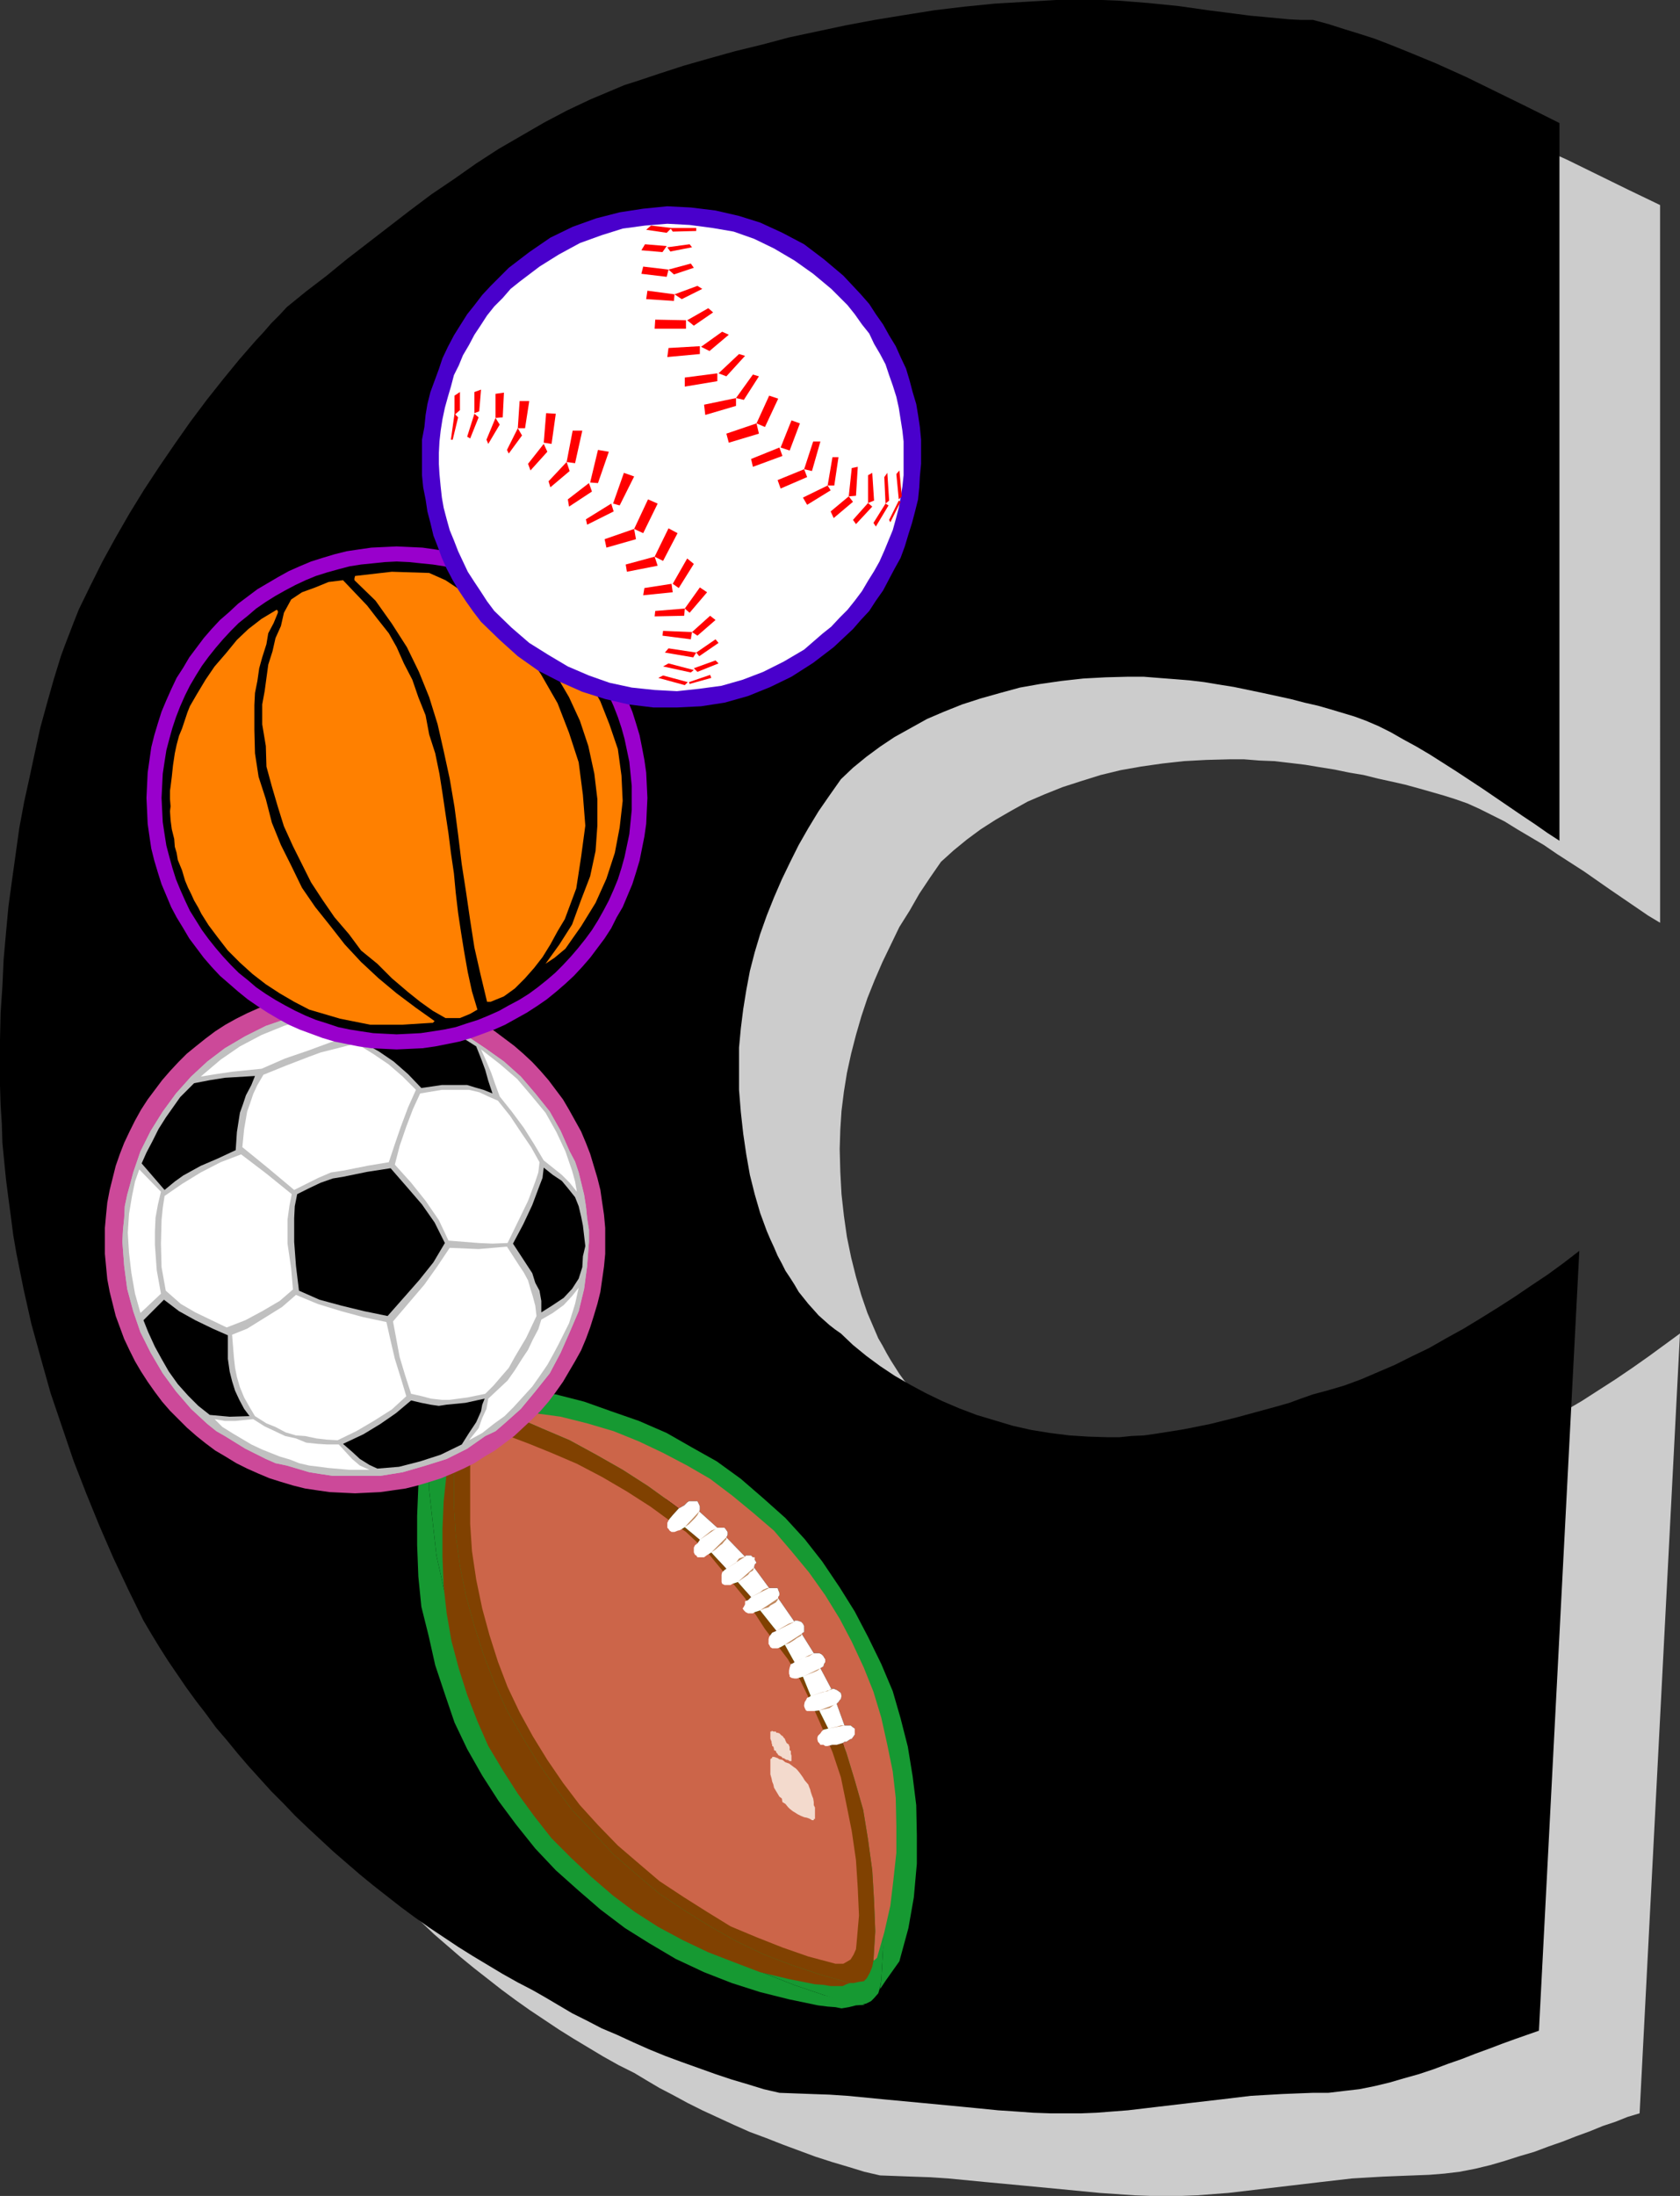 <?xml version="1.0" encoding="UTF-8" standalone="no"?>
<svg
   version="1.0"
   width="119.161mm"
   height="155.668mm"
   id="svg133"
   sodipodi:docname="Sporty C.wmf"
   xmlns:inkscape="http://www.inkscape.org/namespaces/inkscape"
   xmlns:sodipodi="http://sodipodi.sourceforge.net/DTD/sodipodi-0.dtd"
   xmlns="http://www.w3.org/2000/svg"
   xmlns:svg="http://www.w3.org/2000/svg">
  <rect width="100%" height="100%" fill="#333333" stroke="none"/>
  <sodipodi:namedview
     id="namedview133"
     pagecolor="#ffffff"
     bordercolor="#000000"
     borderopacity="0.25"
     inkscape:showpageshadow="2"
     inkscape:pageopacity="0.0"
     inkscape:pagecheckerboard="0"
     inkscape:deskcolor="#d1d1d1"
     inkscape:document-units="mm" />
  <defs
     id="defs1">
    <pattern
       id="WMFhbasepattern"
       patternUnits="userSpaceOnUse"
       width="6"
       height="6"
       x="0"
       y="0" />
  </defs>
  <path
     style="fill:#cccccc;fill-opacity:1;fill-rule:evenodd;stroke:none"
     d="m 445.04,247.234 -3.232,-1.939 -6.625,-4.525 -3.555,-2.424 -6.949,-4.848 -7.272,-4.686 -3.555,-2.424 -3.555,-2.101 -3.555,-2.101 -3.394,-2.101 -3.555,-1.778 -3.232,-1.616 -3.232,-1.454 -3.232,-1.131 -3.07,-0.97 -3.394,-0.97 -3.394,-0.97 -3.555,-0.97 -3.555,-0.808 -3.717,-0.808 -3.878,-0.97 -3.878,-0.646 -3.878,-0.808 -4.04,-0.646 -3.878,-0.646 -4.04,-0.485 -4.202,-0.485 -4.04,-0.162 -4.04,-0.323 h -4.04 l -6.141,0.162 -5.979,0.323 -5.818,0.646 -5.656,0.808 -5.494,0.97 -5.333,1.293 -5.171,1.616 -5.01,1.616 -4.848,1.939 -4.525,1.939 -4.363,2.424 -4.202,2.424 -4.04,2.585 -3.717,2.747 -3.555,2.909 -3.394,3.07 -2.909,4.201 -2.909,4.363 -2.586,4.525 -2.747,4.363 -2.262,4.686 -2.262,4.686 -2.101,4.848 -1.939,4.848 -1.616,4.848 -1.454,5.009 -1.293,5.009 -1.131,5.171 -0.808,5.009 -0.646,5.171 -0.323,5.009 -0.162,5.171 0.162,6.14 0.323,5.979 0.646,5.817 0.808,5.656 1.131,5.494 1.293,5.171 1.454,5.009 1.616,4.686 0.97,2.262 0.97,2.262 0.97,2.262 1.131,1.939 1.131,2.101 1.131,1.939 1.131,1.778 1.131,1.778 1.293,1.778 1.454,1.616 1.293,1.454 2.747,2.909 2.909,2.424 1.454,1.131 3.394,2.909 3.555,2.909 3.717,2.747 3.878,2.747 4.04,2.424 4.363,2.262 4.363,2.101 4.686,1.939 4.686,1.778 4.686,1.454 5.01,1.293 4.848,1.131 5.01,0.97 5.171,0.646 5.01,0.323 5.171,0.162 h 3.232 l 3.232,-0.323 3.394,-0.162 3.394,-0.485 3.555,-0.485 3.717,-0.646 7.11,-1.454 7.272,-1.778 6.949,-1.939 3.555,-0.97 3.232,-1.131 3.232,-0.97 3.232,-1.131 4.202,-1.131 4.202,-1.454 4.525,-1.616 4.363,-1.778 4.686,-2.101 4.525,-2.101 4.525,-2.262 4.686,-2.585 4.686,-2.585 4.686,-2.747 4.525,-2.909 4.525,-2.909 4.525,-3.07 4.363,-3.07 4.202,-3.07 4.202,-3.07 -10.827,208.937 -3.232,0.97 -3.232,1.293 -3.394,1.131 -3.555,1.454 -3.555,1.293 -3.717,1.454 -3.717,1.293 -3.878,1.454 -3.878,1.131 -4.04,1.293 -3.878,1.131 -4.04,0.97 -4.202,0.808 -4.04,0.485 -4.04,0.323 -4.202,0.162 -4.202,0.162 -4.04,0.162 -8.241,0.485 -8.403,0.97 -8.241,0.97 -8.241,0.97 -8.241,0.97 -8.403,0.646 -4.202,0.162 h -4.04 -4.202 l -4.363,-0.162 -4.686,-0.323 -4.686,-0.323 -5.01,-0.485 -5.01,-0.485 -10.181,-0.97 -10.342,-0.97 -5.01,-0.485 -5.01,-0.485 -4.848,-0.323 -4.686,-0.162 -4.363,-0.162 -4.363,-0.162 -4.202,-0.97 -4.202,-1.293 -4.363,-1.293 -4.525,-1.454 -4.363,-1.616 -4.363,-1.616 -4.525,-1.778 -4.363,-1.616 -4.363,-1.939 -4.202,-1.939 -4.202,-1.939 -3.878,-1.939 -3.878,-2.101 -3.717,-1.939 -3.555,-2.101 -3.232,-1.939 -4.202,-2.101 -4.04,-2.262 -4.04,-2.424 -4.04,-2.424 -3.878,-2.424 -3.878,-2.585 -3.878,-2.585 -3.878,-2.747 -3.717,-2.747 -3.717,-2.909 -3.717,-2.909 -3.555,-2.909 -7.11,-6.14 -6.787,-6.464 -3.394,-3.07 -3.232,-3.393 -3.07,-3.393 -3.232,-3.232 -3.07,-3.393 -5.818,-6.948 -2.747,-3.393 -2.747,-3.555 -2.747,-3.555 -2.586,-3.555 -2.424,-3.555 -2.424,-3.555 -2.262,-3.717 -2.262,-3.555 -2.101,-3.555 -4.04,-8.241 -3.878,-8.564 -3.878,-8.564 -3.555,-8.726 -3.394,-8.726 -3.07,-9.049 -3.07,-9.049 -2.586,-9.211 -2.424,-9.372 -2.262,-9.534 -0.97,-4.686 -0.808,-4.848 -0.808,-4.848 -0.808,-4.848 -0.646,-5.009 -0.646,-4.848 -0.485,-5.009 -0.323,-5.009 -0.323,-5.009 -0.323,-5.009 -0.162,-5.171 v -5.171 -7.11 l 0.323,-7.272 0.323,-7.11 0.485,-7.272 0.485,-7.11 0.808,-7.11 0.808,-6.948 0.97,-6.948 1.131,-6.948 1.131,-6.948 1.454,-6.625 1.454,-6.787 1.616,-6.625 1.616,-6.464 1.939,-6.302 1.778,-6.302 1.131,-3.07 1.131,-3.232 1.293,-3.07 1.454,-3.232 2.909,-6.464 3.232,-6.302 3.555,-6.464 3.717,-6.464 3.878,-6.302 4.04,-6.302 4.202,-6.14 4.202,-5.979 4.363,-5.656 4.363,-5.494 4.363,-5.333 4.363,-5.009 2.101,-2.424 2.101,-2.262 2.101,-2.262 2.101,-2.101 5.171,-4.201 2.747,-2.101 2.586,-2.262 5.494,-4.201 5.656,-4.363 5.656,-4.363 5.818,-4.363 5.656,-4.363 5.979,-4.201 5.979,-4.04 5.979,-3.878 6.141,-3.717 5.979,-3.393 6.302,-3.232 6.141,-2.909 6.141,-2.747 3.07,-1.131 3.07,-1.131 6.302,-1.939 6.626,-2.101 6.626,-1.939 7.11,-1.939 7.11,-1.939 7.272,-1.778 7.595,-1.616 7.595,-1.778 7.918,-1.454 7.757,-1.293 8.08,-1.131 8.08,-0.97 8.241,-0.808 8.08,-0.646 8.241,-0.323 8.241,-0.162 4.202,0.162 4.04,0.162 4.202,0.162 4.04,0.323 8.08,0.97 7.918,0.97 7.595,0.97 3.717,0.485 3.555,0.485 3.555,0.323 3.232,0.323 3.232,0.162 h 3.232 l 4.202,1.131 4.04,1.131 4.202,1.293 4.04,1.454 8.241,3.232 8.241,3.393 8.241,3.717 8.241,4.04 8.241,4.04 8.403,4.04 z"
     id="path1" />
  <path
     style="fill:#000000;fill-opacity:1;fill-rule:evenodd;stroke:none"
     d="m 418.053,225.258 -3.232,-2.101 -3.232,-2.262 -3.394,-2.262 -3.555,-2.424 -7.11,-4.848 -7.11,-4.686 -3.555,-2.262 -3.555,-2.262 -3.555,-2.101 -3.555,-1.939 -3.394,-1.939 -3.232,-1.616 -3.394,-1.454 -3.07,-1.131 -3.232,-0.97 -3.232,-0.97 -3.394,-0.97 -3.555,-0.808 -3.717,-0.97 -3.717,-0.808 -3.717,-0.808 -3.878,-0.808 -3.878,-0.808 -4.04,-0.646 -3.878,-0.646 -4.04,-0.485 -4.04,-0.323 -4.202,-0.323 -4.04,-0.323 h -4.04 l -6.141,0.162 -5.979,0.323 -5.818,0.646 -5.656,0.808 -5.494,0.97 -5.333,1.454 -5.171,1.454 -5.01,1.616 -4.848,1.939 -4.525,1.939 -4.363,2.424 -4.363,2.424 -3.878,2.585 -3.717,2.747 -3.555,2.909 -3.232,3.07 -3.07,4.363 -2.909,4.201 -2.747,4.525 -2.586,4.525 -2.262,4.525 -2.262,4.686 -2.101,4.848 -1.939,4.848 -1.778,5.009 -1.454,4.848 -1.293,5.009 -0.97,5.171 -0.808,5.009 -0.646,5.171 -0.485,5.171 v 5.171 6.14 l 0.485,5.979 0.646,5.817 0.808,5.494 0.97,5.494 1.293,5.171 1.454,5.009 1.778,4.848 0.97,2.262 0.97,2.101 0.97,2.262 1.131,2.101 0.97,1.939 1.293,1.939 1.131,1.778 1.131,1.939 1.293,1.616 1.293,1.616 1.454,1.616 1.293,1.454 1.454,1.293 1.454,1.293 1.454,1.131 1.616,1.131 3.232,3.07 3.555,2.909 3.717,2.747 3.878,2.585 4.202,2.424 4.202,2.262 4.363,2.101 4.525,1.939 4.686,1.778 4.848,1.454 4.848,1.454 5.01,1.131 5.01,0.808 5.171,0.646 5.01,0.323 5.171,0.162 h 3.232 l 3.232,-0.323 3.394,-0.162 3.394,-0.485 7.11,-1.131 7.272,-1.454 7.11,-1.778 7.11,-1.939 3.555,-0.97 3.394,-0.97 3.07,-1.131 3.232,-1.131 4.202,-1.131 4.363,-1.293 4.363,-1.616 4.525,-1.939 4.525,-1.939 4.525,-2.262 4.686,-2.262 4.525,-2.585 4.686,-2.585 4.525,-2.747 4.686,-2.909 4.525,-2.909 4.525,-3.07 4.363,-2.909 4.202,-3.07 4.202,-3.232 -10.827,208.937 -3.232,1.131 -3.232,1.131 -3.555,1.293 -3.394,1.293 -3.555,1.293 -3.717,1.454 -3.717,1.293 -3.878,1.454 -3.878,1.293 -4.04,1.131 -3.878,1.131 -4.04,0.97 -4.04,0.808 -4.202,0.485 -4.04,0.485 H 351.96 l -4.202,0.162 -4.04,0.162 -8.403,0.485 -8.08,0.97 -8.403,0.97 -8.241,0.97 -8.241,0.97 -4.202,0.323 -4.202,0.323 -4.04,0.162 h -4.363 -4.04 l -4.525,-0.162 -4.525,-0.323 -4.848,-0.323 -4.848,-0.485 -5.01,-0.485 -10.181,-0.97 -10.342,-0.97 -5.01,-0.485 -5.01,-0.485 -4.848,-0.323 -4.686,-0.162 -4.363,-0.162 -4.363,-0.162 -4.202,-0.97 -4.202,-1.293 -4.363,-1.293 -4.363,-1.454 -4.525,-1.616 -4.525,-1.616 -4.363,-1.616 -4.363,-1.778 -4.363,-1.939 -4.202,-1.939 -4.202,-1.778 -4.04,-2.101 -3.878,-1.939 -3.555,-2.101 -3.555,-2.101 -3.394,-1.939 -4.04,-2.101 -4.04,-2.262 -4.04,-2.424 -4.04,-2.424 -3.878,-2.424 -3.878,-2.585 -3.878,-2.585 -3.878,-2.747 -3.717,-2.747 -3.717,-2.909 -3.717,-2.909 -3.555,-2.909 -7.11,-6.14 -6.787,-6.302 -3.394,-3.232 -3.232,-3.393 -3.232,-3.232 -3.07,-3.393 -3.07,-3.393 -2.909,-3.393 -2.909,-3.555 -2.909,-3.393 -2.586,-3.555 -2.747,-3.555 -2.586,-3.555 -2.424,-3.555 -2.424,-3.555 -2.262,-3.555 -2.262,-3.717 -2.101,-3.555 -4.04,-8.241 -4.04,-8.564 -3.717,-8.564 -3.555,-8.726 -3.394,-8.726 -3.07,-9.049 -3.07,-9.049 L 10.989,364.065 8.403,354.692 6.302,345.32 5.333,340.472 4.363,335.625 3.555,330.939 2.909,325.929 2.262,321.082 1.616,316.072 1.131,311.224 0.646,306.215 0.485,301.044 0.162,296.035 0,290.864 v -5.009 -7.272 l 0.162,-7.11 0.485,-7.272 0.323,-7.11 0.646,-7.272 0.646,-6.948 0.97,-7.11 0.97,-6.948 0.97,-6.948 1.293,-6.948 1.454,-6.625 1.454,-6.787 1.454,-6.625 1.778,-6.464 1.778,-6.302 1.939,-6.302 1.131,-3.07 2.424,-6.302 1.293,-3.232 3.07,-6.302 3.232,-6.464 3.555,-6.464 3.717,-6.464 3.878,-6.302 4.04,-6.14 4.202,-6.14 4.202,-5.979 4.363,-5.817 4.363,-5.494 4.363,-5.333 4.363,-5.009 2.101,-2.262 2.101,-2.424 2.101,-2.101 2.101,-2.262 5.171,-4.201 2.747,-2.101 2.747,-2.101 5.333,-4.363 5.656,-4.363 5.656,-4.363 5.656,-4.363 5.818,-4.363 5.979,-4.04 5.979,-4.201 5.979,-3.878 6.141,-3.555 6.141,-3.555 6.141,-3.232 6.141,-2.909 6.141,-2.585 3.07,-1.293 3.07,-0.97 6.302,-2.101 6.464,-2.101 6.787,-1.939 6.949,-1.939 7.272,-1.778 7.272,-1.939 7.595,-1.616 7.595,-1.616 7.757,-1.454 7.918,-1.293 8.08,-1.293 8.08,-0.97 8.08,-0.808 8.241,-0.485 L 283.119,0 h 8.241 4.202 l 4.04,0.162 4.202,0.323 4.04,0.323 8.08,0.808 7.918,1.131 7.595,0.97 3.717,0.485 3.555,0.323 3.394,0.323 3.394,0.323 3.232,0.162 H 351.96 l 4.202,1.131 4.04,1.293 4.202,1.293 4.04,1.293 4.202,1.616 4.04,1.616 8.241,3.393 8.241,3.717 8.241,4.04 8.241,4.04 8.403,4.201 z"
     id="path2" />
  <path
     style="fill:#169932;fill-opacity:1;fill-rule:evenodd;stroke:none"
     d="m 115.058,382.163 -0.97,3.717 -0.97,3.878 -0.97,8.403 -0.323,7.918 v 7.918 l 0.323,8.403 0.808,8.08 1.939,7.756 1.778,7.918 2.586,7.756 2.586,7.595 3.394,7.11 4.04,7.11 4.363,6.787 4.686,6.302 5.171,6.464 5.494,5.817 5.979,5.332 5.979,5.171 6.626,5.009 6.464,4.04 7.11,4.201 7.595,3.555 7.434,2.909 7.595,2.424 7.757,1.939 7.757,1.616 2.586,0.323 2.101,0.162 1.616,0.323 1.939,-0.323 1.939,-0.485 2.424,-0.162 -10.989,-2.585 -8.08,-2.747 -8.241,-3.232 -7.918,-3.555 -7.272,-4.363 -7.434,-4.363 -7.434,-5.171 -6.787,-5.494 -6.302,-5.656 -6.302,-6.302 -5.656,-6.625 -5.494,-6.787 -4.848,-7.11 -4.363,-7.272 -4.202,-7.595 -3.717,-7.918 -3.232,-8.241 -2.586,-8.241 -2.101,-8.403 -1.939,-8.726 -0.97,-8.726 -0.97,-8.726 v -8.403 l -0.162,-4.686 z"
     id="path3" />
  <path
     style="fill:#169932;fill-opacity:1;fill-rule:evenodd;stroke:none"
     d="m 126.208,371.498 7.434,2.424 6.787,3.07 8.241,3.393 7.595,4.201 8.08,4.363 6.949,4.848 7.433,5.171 1.616,1.131 1.293,-0.808 0.808,-1.131 h 0.646 l 0.808,-0.162 h 0.485 l 1.131,0.162 h 0.323 l 0.162,0.808 0.323,0.646 v 0.808 l -0.323,0.808 5.171,4.686 0.97,-0.323 h 0.485 l 0.808,0.323 0.485,0.485 0.323,0.485 v 1.131 l -0.323,0.485 5.494,5.494 v -0.323 h 1.454 l 0.808,0.323 0.485,0.323 v 0.485 l 0.162,0.808 -0.162,0.97 -0.323,0.485 4.686,5.979 h 1.454 0.646 l 0.323,0.808 0.323,0.485 v 0.97 l -0.323,0.485 v 0.162 l 4.686,6.948 v -0.323 h 0.808 l 0.808,0.323 0.323,0.162 0.485,0.323 0.323,0.485 v 0.808 0.97 l -0.646,0.485 -0.162,0.323 3.555,5.333 h 1.616 l 0.485,0.323 0.646,0.485 0.162,0.323 0.323,0.485 v 0.97 l -0.323,0.808 -0.162,0.485 -0.97,0.485 3.394,5.979 h 0.485 l 0.808,0.323 0.485,0.323 0.808,0.485 0.323,0.808 -0.323,1.131 -0.485,0.323 -0.323,0.485 -0.485,0.485 2.424,6.14 h 1.616 l 0.97,0.485 0.485,0.646 v 0.162 1.293 l -0.323,0.646 -0.808,0.485 -0.485,0.646 -0.808,0.162 -0.646,0.323 -0.485,0.323 1.131,2.909 2.424,7.756 2.101,8.403 1.616,8.726 1.131,8.888 0.646,8.726 0.162,8.726 -0.485,8.564 -0.323,2.424 1.616,-2.424 3.555,-5.009 2.424,-8.888 1.454,-8.241 0.808,-9.049 v -7.595 l -0.162,-8.08 -0.97,-7.756 -1.293,-7.918 -1.939,-7.595 -2.101,-7.272 -3.07,-7.272 -3.555,-7.272 -3.555,-6.787 -4.04,-6.464 -4.686,-6.948 -4.686,-5.979 -5.171,-5.656 -5.979,-5.332 -5.979,-5.171 -6.464,-4.686 -6.626,-3.717 -6.787,-3.878 -7.433,-3.232 -7.434,-2.585 -7.272,-2.585 -7.595,-1.939 -7.918,-0.97 -3.555,-0.646 -4.04,-0.485 z"
     id="path4" />
  <path
     style="fill:#169932;fill-opacity:1;fill-rule:evenodd;stroke:none"
     d="m 115.058,382.163 -0.162,4.04 0.162,4.686 v 8.403 l 0.97,8.726 0.97,8.726 1.939,8.726 2.101,8.403 2.586,8.241 3.232,8.241 3.717,7.918 4.202,7.595 4.363,7.272 4.848,7.11 5.494,6.787 5.656,6.625 6.302,6.302 6.302,5.656 6.787,5.494 7.434,5.171 7.434,4.363 7.272,4.363 7.918,3.555 8.241,3.232 8.08,2.747 8.726,2.585 h 1.131 l 1.454,-0.323 1.293,-0.646 0.808,-0.808 1.131,-1.293 0.485,-1.616 0.323,-1.939 0.485,-8.564 -0.162,-8.726 -0.646,-8.726 -1.131,-8.888 -1.616,-8.726 -2.101,-8.403 -2.424,-7.756 -1.131,-2.909 -1.939,0.162 -1.293,0.323 -1.454,0.323 h -0.162 l -0.808,-0.323 -0.97,-0.323 -0.162,-0.162 -0.323,-0.646 -0.162,-0.485 v -0.646 l 0.162,-0.485 0.485,-0.485 0.323,-0.646 0.808,-0.485 1.131,-0.162 -2.424,-5.494 -1.454,0.485 h -0.808 l -0.808,-0.323 h -0.485 l -0.323,-0.162 -0.162,-0.646 -0.323,-0.485 v -0.646 l 0.323,-0.485 v -0.485 l 0.485,-0.646 0.485,-0.485 0.808,-0.323 -2.424,-5.494 -1.131,0.323 -0.808,0.323 h -0.485 l -0.808,-0.323 -0.646,-0.323 -0.162,-0.162 -0.323,-0.485 v -1.131 l 0.323,-0.97 0.162,-0.646 0.808,-0.646 0.646,-0.162 -3.07,-5.009 -0.97,0.485 -0.97,0.323 -0.646,0.323 -0.646,-0.323 -0.808,-0.323 v -0.485 l -0.485,-0.162 v -0.646 -0.808 l 0.162,-0.485 0.323,-0.808 0.808,-0.323 0.808,-0.808 -4.363,-5.817 -1.616,0.646 -0.808,0.323 h -1.454 l -0.485,-0.323 -0.485,-0.646 -0.323,-0.808 0.323,-0.162 0.162,-0.97 0.323,-0.808 0.485,-0.162 0.97,-0.808 -3.555,-4.525 -1.454,0.646 -0.808,0.323 h -1.939 l -0.485,-0.323 -0.323,-0.646 v -1.778 l 0.323,-1.131 0.485,-0.485 0.808,-0.646 -4.525,-4.686 -1.454,1.131 -0.485,0.323 -0.808,0.323 h -0.646 l -0.485,-0.323 -0.323,-0.323 -0.485,-0.162 -0.323,-0.97 v -0.485 -0.808 l 0.323,-0.485 0.808,-0.646 0.808,-0.808 -4.363,-3.717 -1.293,0.808 -0.97,0.323 -0.808,0.162 h -1.131 l -0.162,-0.162 -0.485,-0.646 v -0.485 -1.131 -0.808 l 0.485,-0.485 0.808,-1.454 1.939,-1.616 -1.616,-1.131 -7.433,-5.171 -6.949,-4.848 -8.08,-4.363 -7.595,-4.201 -8.241,-3.393 -6.787,-3.07 -7.434,-2.424 h -2.424 l -2.101,1.131 -1.454,0.808 -0.97,0.646 -1.131,1.131 -1.454,1.939 -1.131,2.262 -0.485,1.293 z"
     id="path5" />
  <path
     style="fill:#804101;fill-opacity:1;fill-rule:evenodd;stroke:none"
     d="m 121.683,387.334 -1.131,3.717 -0.808,3.555 -0.808,7.595 -0.323,7.433 v 7.433 l 0.323,7.918 0.808,7.272 1.293,7.433 1.939,7.272 2.262,7.11 2.747,7.11 2.909,6.625 3.878,6.464 4.04,6.302 4.363,5.979 4.686,5.979 5.171,5.171 5.494,5.171 5.818,5.009 5.818,4.363 6.302,4.04 6.626,3.555 6.787,3.232 7.11,2.747 6.787,2.585 7.434,1.778 7.272,1.454 2.262,0.162 1.939,0.323 h 1.616 1.616 l 0.97,-0.485 0.97,-0.323 -7.918,-2.262 -7.757,-2.585 -7.272,-2.747 -7.434,-3.555 -7.11,-4.04 -6.787,-4.201 -6.787,-4.525 -6.302,-5.333 -5.979,-5.171 -5.494,-5.979 -5.656,-5.979 -4.686,-6.302 -4.686,-6.787 -4.04,-6.625 -4.04,-6.948 -3.394,-7.433 -2.909,-7.595 -2.424,-7.595 -2.262,-8.08 -1.616,-8.08 -1.131,-8.241 -0.485,-7.918 v -7.918 l -0.323,-4.04 z"
     id="path6" />
  <path
     style="fill:#cc6549;fill-opacity:1;fill-rule:evenodd;stroke:none"
     d="m 132.025,377.477 6.787,2.424 6.302,2.747 7.595,3.232 7.11,3.878 7.11,4.04 6.787,4.363 6.949,5.009 1.293,0.97 1.454,-0.808 0.808,-0.808 0.485,-0.323 h 0.808 0.485 0.97 l 0.162,0.323 0.323,0.646 0.162,0.485 v 0.808 l -0.162,0.485 4.848,4.363 h 0.808 0.485 0.646 l 0.485,0.646 0.323,0.485 v 0.808 l -0.323,0.646 5.01,5.171 0.162,-0.323 h 1.454 l 0.485,0.485 h 0.485 v 0.646 l 0.485,0.808 -0.485,0.485 -0.162,0.808 4.04,5.494 h 1.778 0.485 l 0.162,0.485 0.323,0.808 v 0.646 l -0.323,0.485 v 0.323 l 4.363,6.302 v -0.323 h 0.808 l 0.97,0.323 0.162,0.162 0.323,0.323 0.323,0.646 v 0.808 0.808 l -0.323,0.162 -0.323,0.323 3.232,5.171 h 1.454 l 0.646,0.323 0.485,0.485 0.162,0.323 0.323,0.485 v 0.808 l -0.323,0.485 -0.162,0.646 -0.808,0.485 2.909,5.494 h 0.646 l 0.808,0.323 0.485,0.323 0.646,0.485 0.162,0.808 -0.162,0.808 -0.323,0.323 -0.323,0.485 -0.485,0.485 2.101,5.817 h 1.616 l 0.646,0.485 0.485,0.323 v 0.323 1.293 l -0.323,0.485 -0.485,0.646 -0.485,0.162 -0.97,0.646 h -0.485 l -0.485,0.323 0.97,2.585 2.262,7.433 2.262,7.918 1.293,7.918 1.131,8.241 0.485,8.08 0.323,8.241 -0.485,7.918 0.485,-0.323 0.485,-0.485 1.939,-6.787 1.616,-7.11 0.808,-6.787 0.808,-7.433 v -7.11 l -0.162,-7.595 -0.808,-7.11 -1.454,-7.11 -1.616,-7.272 -2.101,-6.948 -2.586,-6.464 -3.232,-6.948 -3.232,-6.14 -3.878,-6.302 -4.363,-6.14 -4.686,-5.656 -4.686,-5.494 -5.656,-4.848 -5.494,-4.525 -5.979,-4.525 -6.141,-3.555 -6.464,-3.393 -6.464,-3.07 -6.787,-2.747 -7.11,-2.101 -7.11,-1.778 -7.11,-0.97 -3.232,-0.485 -4.04,-0.485 z"
     id="path7" />
  <path
     style="fill:#804101;fill-opacity:1;fill-rule:evenodd;stroke:none"
     d="m 121.683,387.334 -0.323,4.04 0.323,4.04 v 7.918 l 0.485,7.918 1.131,8.241 1.616,8.08 2.262,8.08 2.424,7.595 2.909,7.595 3.394,7.433 4.04,6.948 4.04,6.625 4.686,6.787 4.686,6.302 5.656,5.979 5.494,5.979 5.979,5.171 6.302,5.333 6.787,4.525 6.787,4.201 7.11,4.04 7.434,3.555 7.272,2.747 7.757,2.585 7.918,2.262 h 0.97 l 1.454,-0.323 1.293,-0.162 0.808,-0.808 0.808,-1.454 0.646,-1.616 0.323,-1.616 0.485,-7.918 -0.323,-8.241 -0.485,-8.08 -1.131,-8.241 -1.293,-7.918 -2.262,-7.918 -2.262,-7.433 -0.97,-2.585 -1.616,0.485 h -1.131 l -1.293,0.323 h -0.646 l -0.485,-0.323 h -0.808 l -0.323,-0.485 -0.323,-0.323 -0.162,-0.646 v -0.485 l 0.162,-0.485 0.646,-0.646 0.323,-0.485 0.485,-0.485 1.293,-0.323 -2.424,-4.848 -1.131,0.162 h -1.131 -0.485 -0.485 l -0.323,-0.162 -0.323,-0.646 -0.162,-0.485 v -0.323 l 0.162,-0.808 0.323,-0.485 0.323,-0.646 0.485,-0.162 0.485,-0.323 -2.101,-5.171 -1.131,0.323 -0.485,0.162 h -0.646 l -0.808,-0.162 -0.485,-0.323 v -0.323 l -0.162,-0.485 v -0.808 l 0.162,-0.808 0.323,-0.97 0.485,-0.162 0.485,-0.323 -2.586,-4.686 -1.131,0.646 -0.808,0.323 h -0.485 -0.97 l -0.485,-0.323 -0.323,-0.646 -0.162,-0.162 v -0.646 -0.646 l 0.162,-0.646 0.323,-0.485 0.485,-0.646 1.131,-0.485 -4.363,-5.494 -1.454,0.485 -0.485,0.323 h -1.293 l -0.646,-0.323 -0.485,-0.485 -0.323,-0.485 0.323,-0.485 0.323,-0.646 v -0.808 l 0.808,-0.323 0.808,-0.808 -3.555,-4.04 -1.454,0.485 -0.485,0.323 h -1.616 l -0.646,-0.323 -0.162,-0.485 v -1.939 l 0.162,-0.646 0.646,-0.646 0.485,-0.323 -4.04,-4.363 -1.293,0.808 -0.646,0.485 h -0.808 -0.485 -0.485 l -0.323,-0.485 -0.323,-0.162 -0.323,-0.646 v -0.485 -0.808 l 0.323,-0.646 0.646,-0.485 0.646,-0.97 -4.04,-3.393 -1.293,0.808 -0.646,0.162 -0.808,0.323 h -0.808 l -0.485,-0.323 -0.323,-0.485 -0.323,-0.323 v -1.293 l 0.323,-0.646 0.323,-0.485 0.808,-0.97 1.616,-1.778 -1.293,-0.97 -6.949,-5.009 -6.787,-4.363 -7.11,-4.04 -7.11,-3.878 -7.595,-3.232 -6.302,-2.747 -6.787,-2.424 -2.101,0.162 -2.262,0.97 -1.454,0.808 -0.97,0.485 -0.808,1.454 -1.454,1.454 -0.808,2.262 -0.485,1.131 z"
     id="path8" />
  <path
     style="fill:#cc6549;fill-opacity:1;fill-rule:evenodd;stroke:none"
     d="m 126.046,393.474 v 3.878 3.878 7.11 l 0.485,7.272 1.131,7.595 1.616,7.756 1.939,7.11 2.262,7.11 2.586,6.787 3.232,6.787 3.555,6.464 3.878,6.302 4.202,6.14 4.525,5.979 4.848,5.332 5.333,5.494 5.656,4.848 5.494,4.686 6.626,4.363 6.141,3.878 6.302,3.878 6.949,2.909 6.949,2.747 6.949,2.424 7.272,1.939 h 0.808 1.293 l 1.131,-0.646 0.808,-0.485 0.808,-1.293 0.646,-1.454 0.162,-1.616 0.646,-7.433 -0.323,-7.272 -0.485,-7.595 -1.131,-7.756 -1.454,-7.272 -1.454,-7.11 -2.262,-6.787 -3.232,-7.595 -2.586,-5.817 -2.909,-5.979 -3.232,-5.494 -6.141,-8.08 -5.333,-8.241 -5.818,-7.11 -4.525,-5.494 -5.494,-5.171 -3.555,-2.424 -5.979,-4.363 -6.302,-4.04 -6.626,-3.878 -6.787,-3.555 -6.787,-2.909 -5.979,-2.424 -5.979,-2.262 h -2.262 l -1.939,0.808 -1.293,0.808 -0.808,0.646 -1.131,0.97 -1.131,1.616 -0.808,1.939 -0.485,1.131 z"
     id="path9" />
  <path
     style="fill:#f3dacd;fill-opacity:1;fill-rule:evenodd;stroke:none"
     d="m 206.522,471.846 v 0.323 0.485 0.808 0.808 1.131 l 0.323,1.131 0.162,0.808 0.323,0.808 0.162,0.808 0.485,0.808 0.485,0.808 0.485,0.808 0.646,0.485 0.162,0.97 0.808,0.485 0.646,0.808 0.485,0.485 0.808,0.646 0.808,0.485 0.485,0.323 0.97,0.485 0.808,0.323 0.808,0.162 0.808,0.323 0.485,0.323 h 0.323 0.162 v -0.323 h 0.323 v -0.323 -0.646 -1.131 -0.97 l -0.323,-0.646 v -0.808 l -0.162,-0.97 -0.323,-0.808 -0.323,-0.97 -0.162,-0.646 -0.323,-0.808 -0.162,-0.485 -0.97,-1.131 -0.485,-0.808 -0.808,-1.131 -0.646,-0.808 -0.485,-0.485 -0.485,-0.323 -0.646,-0.485 -0.646,-0.485 -0.97,-0.323 -0.808,-0.646 -0.808,-0.162 -0.485,-0.323 -0.97,-0.323 h -0.162 -0.323 v 0.323 h -0.162 l -0.323,0.323 v 0.162 z"
     id="path10" />
  <path
     style="fill:#ffffff;fill-opacity:1;fill-rule:evenodd;stroke:none"
     d="m 225.914,466.998 0.485,-0.323 h 0.485 l 0.97,-0.646 0.485,-0.162 0.485,-0.646 0.323,-0.485 v -1.293 -0.323 l -0.485,-0.323 -0.646,-0.485 h -1.616 l -2.101,-5.817 0.485,-0.485 0.323,-0.485 0.323,-0.323 0.162,-0.808 -0.162,-0.808 -0.646,-0.485 -0.485,-0.323 -0.808,-0.323 h -0.646 l -2.909,-5.494 0.808,-0.485 0.162,-0.646 0.323,-0.485 v -0.808 l -0.323,-0.485 -0.162,-0.323 -0.485,-0.485 -0.646,-0.323 h -1.454 l -3.232,-5.171 0.323,-0.323 0.323,-0.162 v -0.808 -0.808 l -0.323,-0.646 -0.323,-0.323 -0.162,-0.162 -0.97,-0.323 h -0.808 v 0.323 l -4.363,-6.302 v -0.323 l 0.323,-0.485 v -0.646 l -0.323,-0.808 -0.162,-0.485 h -0.485 -1.778 l -4.04,-5.494 0.162,-0.808 0.485,-0.485 -0.485,-0.808 v -0.646 h -0.485 l -0.485,-0.485 h -1.454 l -0.162,0.323 -5.01,-5.171 0.323,-0.646 v -0.808 l -0.323,-0.485 -0.485,-0.646 h -0.646 -0.485 -0.808 l -4.848,-4.363 0.162,-0.485 v -0.808 l -0.162,-0.485 -0.323,-0.646 -0.162,-0.323 h -0.97 -0.485 -0.808 l -0.485,0.323 -0.808,0.808 -1.454,0.808 -1.616,1.778 -0.808,0.97 -0.323,0.485 -0.323,0.646 v 1.293 l 0.323,0.323 0.323,0.485 0.485,0.323 h 0.808 l 0.808,-0.323 0.646,-0.162 1.293,-0.808 4.04,3.393 -0.646,0.97 -0.646,0.485 -0.323,0.646 v 0.808 0.485 l 0.323,0.646 0.323,0.162 0.323,0.485 h 0.485 0.485 0.808 l 0.646,-0.485 1.293,-0.808 4.04,4.363 -0.485,0.323 -0.646,0.646 -0.162,0.646 v 1.939 l 0.162,0.485 0.646,0.323 h 1.616 l 0.485,-0.323 1.454,-0.485 3.555,4.04 -0.808,0.808 -0.808,0.323 v 0.808 l -0.323,0.646 -0.323,0.485 0.323,0.485 0.485,0.485 0.646,0.323 h 1.293 l 0.485,-0.323 1.454,-0.485 4.363,5.494 -1.131,0.485 -0.485,0.646 -0.323,0.485 -0.162,0.646 v 0.646 0.646 l 0.162,0.162 0.323,0.646 0.485,0.323 h 0.97 0.485 l 0.808,-0.323 1.131,-0.646 2.586,4.686 -0.485,0.323 -0.485,0.162 -0.323,0.97 -0.162,0.808 v 0.808 l 0.162,0.485 v 0.323 l 0.485,0.323 0.808,0.162 h 0.646 l 0.485,-0.162 1.131,-0.323 2.101,5.171 -0.485,0.323 -0.485,0.162 -0.323,0.646 -0.323,0.485 -0.162,0.808 v 0.323 l 0.162,0.485 0.323,0.646 0.323,0.162 h 0.485 0.485 1.131 l 1.131,-0.162 2.424,4.848 -1.293,0.323 -0.485,0.485 -0.323,0.485 -0.646,0.646 -0.162,0.485 v 0.485 l 0.162,0.646 0.323,0.323 0.323,0.485 h 0.808 l 0.485,0.323 h 0.646 l 1.293,-0.323 h 1.131 z"
     id="path11" />
  <path
     style="fill:#c0885d;fill-opacity:1;fill-rule:evenodd;stroke:none"
     d="m 222.035,463.12 2.262,-0.485 1.131,-0.323 h 0.97 z"
     id="path12" />
  <path
     style="fill:#c0885d;fill-opacity:1;fill-rule:evenodd;stroke:none"
     d="m 212.986,445.345 2.747,-1.293 1.131,-0.323 1.293,-0.808 z"
     id="path13" />
  <path
     style="fill:#c0885d;fill-opacity:1;fill-rule:evenodd;stroke:none"
     d="m 201.351,427.893 2.424,-1.293 0.808,-0.646 1.131,-0.485 h 0.485 z"
     id="path14" />
  <path
     style="fill:#c0885d;fill-opacity:1;fill-rule:evenodd;stroke:none"
     d="m 187.615,412.542 2.262,-1.778 0.808,-0.646 1.131,-0.485 0.485,-0.323 z"
     id="path15" />
  <path
     style="fill:#c0885d;fill-opacity:1;fill-rule:evenodd;stroke:none"
     d="m 190.685,415.936 1.131,-0.808 1.293,-1.131 0.485,-0.323 0.646,-0.808 0.485,-0.485 v -0.485 z"
     id="path16" />
  <path
     style="fill:#c0885d;fill-opacity:1;fill-rule:evenodd;stroke:none"
     d="m 203.775,431.448 1.131,-0.485 1.131,-0.323 0.485,-0.485 1.454,-0.808 0.485,-0.646 0.162,-0.485 z"
     id="path17" />
  <path
     style="fill:#c0885d;fill-opacity:1;fill-rule:evenodd;stroke:none"
     d="m 215.248,449.223 1.454,-0.646 1.293,-0.485 1.131,-0.485 0.808,-0.646 z"
     id="path18" />
  <path
     style="fill:#c0885d;fill-opacity:1;fill-rule:evenodd;stroke:none"
     d="m 224.298,456.495 -0.808,0.323 -1.131,0.808 -1.454,0.323 -1.293,0.323 z"
     id="path19" />
  <path
     style="fill:#c0885d;fill-opacity:1;fill-rule:evenodd;stroke:none"
     d="m 217.349,454.394 3.394,-1.131 1.131,-0.162 0.97,-0.646 h 0.646 z"
     id="path20" />
  <path
     style="fill:#c0885d;fill-opacity:1;fill-rule:evenodd;stroke:none"
     d="m 214.925,437.75 -0.162,0.485 -1.131,0.646 -0.646,0.485 -1.293,0.808 -1.293,0.485 z"
     id="path21" />
  <path
     style="fill:#c0885d;fill-opacity:1;fill-rule:evenodd;stroke:none"
     d="m 202.159,419.975 -0.323,0.808 -0.808,0.485 -0.485,0.646 -1.616,1.131 -1.131,0.808 z"
     id="path22" />
  <path
     style="fill:#c0885d;fill-opacity:1;fill-rule:evenodd;stroke:none"
     d="m 194.725,420.298 2.586,-1.616 0.808,-1.131 0.97,-0.323 0.646,-0.162 z"
     id="path23" />
  <path
     style="fill:#c0885d;fill-opacity:1;fill-rule:evenodd;stroke:none"
     d="m 187.453,404.947 -0.485,0.97 -0.646,0.808 -1.616,1.616 -1.131,0.808 z"
     id="path24" />
  <path
     style="fill:#c0885d;fill-opacity:1;fill-rule:evenodd;stroke:none"
     d="m 208.138,436.942 2.262,-1.293 1.131,-0.646 1.454,-0.485 z"
     id="path25" />
  <path
     style="fill:#f3dacd;fill-opacity:1;fill-rule:evenodd;stroke:none"
     d="m 206.522,464.251 v 0.162 0.323 0.323 0.485 0.323 l 0.323,0.808 v 0.323 l 0.162,0.485 v 0.323 l 0.323,0.162 0.162,0.646 v 0.323 l 0.485,0.162 0.162,0.485 0.323,0.323 0.162,0.323 0.323,0.162 0.646,0.323 0.162,0.323 h 0.323 l 0.485,0.323 0.323,0.162 h 0.323 l 0.485,0.323 h 0.323 0.162 v -0.323 -0.162 -0.646 -0.323 l -0.162,-0.485 v -0.323 -0.485 l -0.323,-0.162 v -0.646 -0.323 l -0.162,-0.162 v -0.323 l -0.646,-0.485 -0.323,-0.646 -0.162,-0.485 -0.323,-0.323 -0.323,-0.485 h -0.162 l -0.323,-0.323 -0.323,-0.323 -0.485,-0.162 h -0.323 l -0.162,-0.323 h -0.646 l -0.323,-0.162 h -0.162 v 0.162 h -0.323 z"
     id="path26" />
  <path
     style="fill:#cc4999;fill-opacity:1;fill-rule:evenodd;stroke:none"
     d="m 162.244,332.393 v 3.555 l -0.323,3.393 -0.485,3.393 -0.485,3.393 -0.808,3.232 -0.97,3.232 -0.97,3.07 -1.131,3.07 -1.293,3.07 -1.616,2.909 -1.616,2.747 -1.616,2.747 -1.939,2.747 -1.939,2.585 -2.101,2.424 -2.262,2.262 -2.424,2.262 -2.424,2.262 -2.586,1.939 -2.586,1.939 -2.747,1.616 -2.747,1.778 -2.909,1.454 -2.909,1.293 -3.07,1.293 -3.07,0.97 -3.232,0.97 -3.232,0.808 -3.394,0.485 -3.394,0.485 -3.394,0.162 -3.394,0.162 -3.394,-0.162 -3.394,-0.162 -3.394,-0.485 -3.232,-0.485 -3.232,-0.808 -3.232,-0.97 -3.07,-0.97 -3.07,-1.293 -2.909,-1.293 -2.909,-1.454 -2.909,-1.778 -2.747,-1.616 -2.586,-1.939 -2.424,-1.939 -2.586,-2.262 -2.262,-2.262 -2.262,-2.262 -2.101,-2.424 -1.939,-2.585 -1.939,-2.747 -1.778,-2.747 -1.616,-2.747 -1.454,-2.909 -1.454,-3.07 -1.131,-3.07 -1.131,-3.07 -0.808,-3.232 -0.808,-3.232 -0.646,-3.393 -0.323,-3.393 -0.323,-3.393 v -3.555 -3.393 l 0.323,-3.555 0.323,-3.232 0.646,-3.393 0.808,-3.232 0.808,-3.232 1.131,-3.232 1.131,-2.909 1.454,-3.07 1.454,-2.909 1.616,-2.909 1.778,-2.747 1.939,-2.585 1.939,-2.585 2.101,-2.424 2.262,-2.424 2.262,-2.262 2.586,-2.101 2.424,-1.939 2.586,-1.939 2.747,-1.778 2.909,-1.616 2.909,-1.454 2.909,-1.293 3.07,-1.293 3.07,-0.97 3.232,-0.97 3.232,-0.808 3.232,-0.485 3.394,-0.485 3.394,-0.323 h 3.394 3.394 l 3.394,0.323 3.394,0.485 3.394,0.485 3.232,0.808 3.232,0.97 3.07,0.97 3.07,1.293 2.909,1.293 2.909,1.454 2.747,1.616 2.747,1.778 2.586,1.939 2.586,1.939 2.424,2.101 2.424,2.262 2.262,2.424 2.101,2.424 1.939,2.585 1.939,2.585 1.616,2.747 1.616,2.909 1.616,2.909 1.293,3.07 1.131,2.909 0.97,3.232 0.97,3.232 0.808,3.232 0.485,3.393 0.485,3.232 0.323,3.555 z"
     id="path27" />
  <path
     style="fill:#c0c0c0;fill-opacity:1;fill-rule:evenodd;stroke:none"
     d="m 157.881,332.716 -0.485,6.464 -0.808,6.14 -1.454,5.979 -2.424,5.656 -2.424,5.494 -2.909,5.494 -1.939,2.424 -1.939,2.424 -3.878,4.686 -4.525,4.04 -2.262,1.939 -2.747,1.293 -4.848,3.393 -5.494,2.747 -5.656,1.778 -6.141,1.778 -5.979,0.97 h -6.464 -3.394 -2.909 l -3.232,-0.485 -3.07,-0.485 -5.979,-1.778 -3.07,-0.646 -2.586,-1.131 -5.494,-2.747 -5.494,-3.393 -2.262,-1.293 -2.424,-1.939 -4.363,-4.04 -4.04,-4.686 -3.555,-4.848 -3.232,-5.494 -2.747,-5.494 -1.939,-5.656 -1.616,-5.979 -0.808,-6.14 -0.485,-6.464 0.162,-3.232 0.323,-3.07 0.162,-3.232 0.646,-3.07 0.808,-2.909 0.808,-3.07 1.939,-5.656 2.747,-5.494 3.232,-5.171 3.555,-4.848 4.04,-4.525 4.363,-4.04 4.686,-3.555 5.494,-3.232 5.494,-2.747 5.656,-1.939 3.07,-0.808 2.909,-0.808 3.07,-0.485 3.232,-0.485 h 2.909 3.394 6.464 l 5.979,0.97 6.141,1.616 5.656,1.939 5.494,2.747 4.848,3.232 5.01,3.555 4.525,4.04 3.878,4.525 1.939,2.424 1.939,2.424 2.909,5.171 2.424,5.494 1.454,2.747 0.97,2.909 1.454,5.979 0.485,3.07 0.323,3.232 0.485,3.07 z"
     id="path28" />
  <path
     style="fill:#ffffff;fill-opacity:1;fill-rule:evenodd;stroke:none"
     d="m 128.955,281.169 1.454,3.232 1.293,3.07 1.131,3.232 1.131,3.07 3.232,4.04 3.232,4.363 2.747,4.363 2.586,4.363 2.424,1.939 2.424,1.939 2.101,2.101 1.939,2.424 -0.485,-2.747 -0.808,-2.909 -1.778,-5.171 -2.424,-5.171 -2.909,-5.171 -3.878,-4.686 -3.717,-4.363 -4.686,-4.04 z"
     id="path29" />
  <path
     style="fill:#ffffff;fill-opacity:1;fill-rule:evenodd;stroke:none"
     d="m 105.847,312.032 1.293,-5.009 1.778,-5.171 1.778,-4.686 1.939,-4.201 5.818,-0.97 h 2.424 2.747 2.101 l 2.747,0.646 2.424,1.131 2.586,1.131 3.232,4.04 2.909,4.363 2.747,4.04 2.262,4.04 -0.323,2.747 -0.808,2.424 -1.939,5.171 -5.494,11.311 -4.04,0.162 -3.717,-0.162 -8.08,-0.646 -2.586,-5.494 -3.555,-5.171 -3.878,-4.848 z"
     id="path30" />
  <path
     style="fill:#ffffff;fill-opacity:1;fill-rule:evenodd;stroke:none"
     d="m 120.552,334.332 7.757,0.323 7.595,-0.646 3.232,5.009 1.293,1.939 1.131,2.101 0.646,2.262 0.646,2.101 0.646,2.424 0.323,2.747 -2.747,5.817 -3.07,5.171 -1.616,2.909 -2.101,2.424 -1.939,2.262 -2.262,2.262 -4.686,0.97 -4.848,0.646 h -2.101 l -2.909,-0.323 -2.424,-0.646 -2.909,-0.646 -1.616,-5.009 -1.454,-4.848 -1.778,-9.534 8.403,-9.857 3.555,-5.009 z"
     id="path31" />
  <path
     style="fill:#ffffff;fill-opacity:1;fill-rule:evenodd;stroke:none"
     d="m 145.115,353.561 -0.808,2.585 -1.454,2.747 -1.293,2.747 -1.616,2.424 -1.939,3.07 -1.939,2.747 -5.171,4.848 -0.485,2.747 -1.131,2.424 -0.97,2.747 -2.586,3.232 3.555,-1.939 3.07,-2.424 2.909,-2.101 2.424,-2.424 5.01,-5.494 1.939,-2.747 2.101,-3.07 1.616,-2.909 1.454,-2.747 2.747,-5.494 1.616,-5.171 0.97,-4.363 -1.778,2.262 -2.262,2.424 -2.909,2.101 z"
     id="path32" />
  <path
     style="fill:#ffffff;fill-opacity:1;fill-rule:evenodd;stroke:none"
     d="m 79.345,346.936 5.818,2.424 6.302,1.939 5.979,1.616 6.141,1.293 1.131,5.009 1.131,4.848 1.616,5.171 1.454,4.848 -3.878,3.555 -4.848,3.07 -4.686,2.747 -5.01,2.424 -2.909,-0.162 -2.747,-0.323 -3.07,-0.646 -2.424,-0.162 -2.747,-0.808 -2.747,-1.454 -2.424,-0.97 -3.07,-1.939 -1.454,-2.424 -1.454,-2.585 -1.131,-2.747 -0.808,-2.747 -0.485,-2.424 -0.323,-2.909 -0.485,-5.979 4.04,-1.616 4.686,-2.909 4.686,-2.909 z"
     id="path33" />
  <path
     style="fill:#ffffff;fill-opacity:1;fill-rule:evenodd;stroke:none"
     d="m 67.871,380.224 3.07,1.939 2.747,1.293 2.747,1.293 2.909,0.646 2.747,1.131 3.07,0.323 2.586,0.162 h 3.07 l 3.555,3.878 2.101,1.778 1.454,0.646 1.131,0.485 h -5.494 l -5.494,-0.485 -2.424,-0.323 -2.747,-0.323 -2.747,-0.646 -2.424,-0.97 -2.747,-0.808 -2.424,-0.97 -2.424,-0.97 -2.747,-1.293 -5.171,-3.07 -2.586,-1.616 -2.101,-2.101 2.747,0.485 h 2.747 z"
     id="path34" />
  <path
     style="fill:#ffffff;fill-opacity:1;fill-rule:evenodd;stroke:none"
     d="m 43.147,319.304 -0.808,3.393 -0.646,3.555 -0.162,3.717 v 3.555 l 0.485,6.787 1.131,6.302 -5.494,5.171 -1.454,-5.171 -0.97,-5.494 -0.646,-5.494 -0.323,-5.332 0.323,-5.009 0.808,-4.848 0.808,-3.878 1.131,-3.232 z"
     id="path35" />
  <path
     style="fill:#ffffff;fill-opacity:1;fill-rule:evenodd;stroke:none"
     d="m 60.761,355.662 5.01,-1.939 4.525,-2.424 4.686,-2.747 3.555,-3.07 -0.485,-5.656 -0.97,-6.625 v -6.464 l 0.485,-3.555 0.646,-3.232 -6.787,-5.494 -6.787,-5.171 -5.494,2.101 -5.333,2.747 -5.01,3.07 -4.686,3.232 -0.485,3.232 -0.323,3.232 -0.162,6.302 0.162,6.302 1.131,6.302 4.04,3.555 3.878,2.262 z"
     id="path36" />
  <path
     style="fill:#ffffff;fill-opacity:1;fill-rule:evenodd;stroke:none"
     d="m 78.86,318.819 3.232,-1.616 3.232,-1.616 3.394,-1.454 3.232,-0.485 6.464,-1.293 5.818,-0.97 1.616,-4.848 1.616,-4.686 1.939,-5.171 2.101,-4.686 -3.555,-3.555 -3.717,-3.232 -4.04,-2.747 -4.686,-2.909 -6.302,1.616 -3.232,0.808 -3.07,1.131 -6.302,2.424 -5.979,2.424 -1.616,2.747 -1.131,2.424 -0.808,2.424 -0.808,2.262 -0.808,4.686 -0.485,4.848 6.949,5.656 z"
     id="path37" />
  <path
     style="fill:#ffffff;fill-opacity:1;fill-rule:evenodd;stroke:none"
     d="m 70.133,286.339 6.302,-2.747 6.141,-2.101 6.141,-2.262 6.302,-1.616 1.778,-1.939 1.616,-1.293 3.878,-2.747 H 95.181 91.626 l -3.232,0.485 -3.232,0.323 -3.07,0.808 -3.07,0.646 -2.909,0.97 -5.979,2.424 -5.818,3.07 -5.171,3.555 -5.333,4.525 4.04,-0.646 4.363,-0.646 z"
     id="path38" />
  <path
     style="fill:#000000;fill-opacity:1;fill-rule:evenodd;stroke:none"
     d="m 96.797,279.068 4.686,2.585 4.04,2.747 3.878,3.393 3.555,3.717 5.494,-0.808 h 4.848 1.939 l 2.101,0.646 2.262,0.646 2.424,0.97 -1.131,-3.393 -0.808,-2.909 -1.131,-3.07 -1.293,-3.232 -4.848,-3.07 -5.171,-2.424 -6.141,-1.616 -6.464,-1.616 -4.363,3.232 -1.939,1.939 z"
     id="path39" />
  <path
     style="fill:#000000;fill-opacity:1;fill-rule:evenodd;stroke:none"
     d="m 145.761,312.84 -0.323,2.747 -0.808,2.101 -1.939,5.171 -2.424,5.171 -2.747,5.171 2.747,4.201 2.424,3.717 0.808,2.585 1.131,2.101 0.485,2.747 v 3.07 l 3.07,-1.939 2.909,-1.939 2.262,-2.424 1.778,-2.747 0.97,-3.07 0.162,-2.909 0.646,-2.747 -0.323,-2.747 -0.323,-2.747 -0.485,-2.424 -0.646,-2.747 -0.97,-2.424 -1.939,-2.424 -1.616,-1.939 -2.424,-1.616 z"
     id="path40" />
  <path
     style="fill:#000000;fill-opacity:1;fill-rule:evenodd;stroke:none"
     d="m 110.21,375.215 2.747,0.646 2.424,0.485 2.262,0.323 2.101,-0.323 5.01,-0.485 5.171,-1.131 -0.646,1.616 -0.323,1.778 -1.293,2.909 -1.939,2.909 -1.939,3.07 -5.656,2.747 -5.494,1.778 -5.656,1.454 -5.818,0.485 -2.101,-0.97 -2.586,-1.616 -2.101,-1.939 -2.424,-2.101 5.494,-2.585 4.525,-2.747 4.202,-2.909 z"
     id="path41" />
  <path
     style="fill:#000000;fill-opacity:1;fill-rule:evenodd;stroke:none"
     d="m 61.084,357.763 v 6.302 l 0.485,3.393 0.646,2.585 0.808,2.585 1.131,2.424 1.293,2.424 1.454,1.939 -5.333,0.162 -5.333,-0.485 -3.07,-2.424 -2.747,-2.747 -2.747,-3.07 -2.424,-3.393 -1.939,-3.393 -1.778,-3.232 -1.778,-3.878 -1.293,-3.232 5.494,-5.494 4.04,3.07 4.363,2.424 4.686,2.262 z"
     id="path42" />
  <path
     style="fill:#404040;fill-opacity:1;fill-rule:evenodd;stroke:none"
     d="m 79.668,319.95 3.232,-1.616 3.07,-1.454 3.232,-1.131 2.909,-0.485 6.302,-1.293 6.302,-0.97 4.363,5.009 4.04,4.686 3.394,4.848 2.747,5.494 -3.07,5.171 -3.878,4.848 -8.403,9.534 -6.302,-1.293 -5.979,-1.454 -5.979,-1.616 -5.494,-2.424 -0.808,-6.625 -0.485,-6.464 v -6.302 l 0.162,-3.232 z"
     id="path43" />
  <path
     style="fill:#000000;fill-opacity:1;fill-rule:evenodd;stroke:none"
     d="m 37.975,311.709 6.141,7.11 2.747,-2.262 2.262,-1.616 4.686,-2.585 4.525,-1.939 4.848,-2.262 0.323,-4.848 0.808,-5.171 0.808,-2.262 0.808,-2.424 1.454,-2.747 0.97,-2.424 -8.08,0.485 -4.04,0.646 -4.202,0.808 -3.717,3.717 -3.878,5.494 -1.939,3.07 -1.616,3.232 -1.616,3.07 z"
     id="path44" />
  <path
     style="fill:#c0c0c0;fill-opacity:1;fill-rule:evenodd;stroke:none"
     d="m 157.881,332.716 -0.485,6.464 -0.808,6.14 -1.454,5.979 -2.424,5.656 -2.424,5.494 -2.909,5.494 -1.939,2.424 -1.939,2.424 -3.878,4.686 -4.525,4.04 -2.262,1.939 -2.747,1.293 -4.848,3.393 -5.494,2.747 -5.656,1.778 -6.141,1.778 -5.979,0.97 h -6.464 -3.394 -2.909 l -3.232,-0.485 -3.07,-0.485 -5.979,-1.778 -3.07,-0.646 -2.586,-1.131 -5.494,-2.747 -5.494,-3.393 -2.262,-1.293 -2.424,-1.939 -4.363,-4.04 -4.04,-4.686 -3.555,-4.848 -3.232,-5.494 -2.747,-5.494 -1.939,-5.656 -1.616,-5.979 -0.808,-6.14 -0.485,-6.464 0.162,-3.232 0.323,-3.07 0.162,-3.232 0.646,-3.07 0.808,-2.909 0.808,-3.07 1.939,-5.656 2.747,-5.494 3.232,-5.171 3.555,-4.848 4.04,-4.525 4.363,-4.04 4.686,-3.555 5.494,-3.232 5.494,-2.747 5.656,-1.939 3.07,-0.808 2.909,-0.808 3.07,-0.485 3.232,-0.485 h 2.909 3.394 6.464 l 5.979,0.97 6.141,1.616 5.656,1.939 5.494,2.747 4.848,3.232 5.01,3.555 4.525,4.04 3.878,4.525 1.939,2.424 1.939,2.424 2.909,5.171 2.424,5.494 1.454,2.747 0.97,2.909 1.454,5.979 0.485,3.07 0.323,3.232 0.485,3.07 z"
     id="path45" />
  <path
     style="fill:#ffffff;fill-opacity:1;fill-rule:evenodd;stroke:none"
     d="m 128.955,281.169 1.454,3.232 1.293,3.07 1.131,3.232 1.131,3.07 3.232,4.04 3.232,4.363 2.747,4.363 2.586,4.363 2.424,1.939 2.424,1.939 2.101,2.101 1.939,2.424 -0.485,-2.747 -0.808,-2.909 -1.778,-5.171 -2.424,-5.171 -2.909,-5.171 -3.878,-4.686 -3.717,-4.363 -4.686,-4.04 z"
     id="path46" />
  <path
     style="fill:#ffffff;fill-opacity:1;fill-rule:evenodd;stroke:none"
     d="m 105.847,312.032 1.293,-5.009 1.778,-5.171 1.778,-4.686 1.939,-4.201 5.818,-0.97 h 2.424 2.747 2.101 l 2.747,0.646 2.424,1.131 2.586,1.131 3.232,4.04 2.909,4.363 2.747,4.04 2.262,4.04 -0.323,2.747 -0.808,2.424 -1.939,5.171 -5.494,11.311 -4.04,0.162 -3.717,-0.162 -8.08,-0.646 -2.586,-5.494 -3.555,-5.171 -3.878,-4.848 z"
     id="path47" />
  <path
     style="fill:#ffffff;fill-opacity:1;fill-rule:evenodd;stroke:none"
     d="m 120.552,334.332 7.757,0.323 7.595,-0.646 3.232,5.009 1.293,1.939 1.131,2.101 0.646,2.262 0.646,2.101 0.646,2.424 0.323,2.747 -2.747,5.817 -3.07,5.171 -1.616,2.909 -2.101,2.424 -1.939,2.262 -2.262,2.262 -4.686,0.97 -4.848,0.646 h -2.101 l -2.909,-0.323 -2.424,-0.646 -2.909,-0.646 -1.616,-5.009 -1.454,-4.848 -1.778,-9.534 8.403,-9.857 3.555,-5.009 z"
     id="path48" />
  <path
     style="fill:#ffffff;fill-opacity:1;fill-rule:evenodd;stroke:none"
     d="m 145.115,353.561 -0.808,2.585 -1.454,2.747 -1.293,2.747 -1.616,2.424 -1.939,3.07 -1.939,2.747 -5.171,4.848 -0.485,2.747 -1.131,2.424 -0.97,2.747 -2.586,3.232 3.555,-1.939 3.07,-2.424 2.909,-2.101 2.424,-2.424 5.01,-5.494 1.939,-2.747 2.101,-3.07 1.616,-2.909 1.454,-2.747 2.747,-5.494 1.616,-5.171 0.97,-4.363 -1.778,2.262 -2.262,2.424 -2.909,2.101 z"
     id="path49" />
  <path
     style="fill:#ffffff;fill-opacity:1;fill-rule:evenodd;stroke:none"
     d="m 79.345,346.936 5.818,2.424 6.302,1.939 5.979,1.616 6.141,1.293 1.131,5.009 1.131,4.848 1.616,5.171 1.454,4.848 -3.878,3.555 -4.848,3.07 -4.686,2.747 -5.01,2.424 -2.909,-0.162 -2.747,-0.323 -3.07,-0.646 -2.424,-0.162 -2.747,-0.808 -2.747,-1.454 -2.424,-0.97 -3.07,-1.939 -1.454,-2.424 -1.454,-2.585 -1.131,-2.747 -0.808,-2.747 -0.485,-2.424 -0.323,-2.909 -0.485,-5.979 4.04,-1.616 4.686,-2.909 4.686,-2.909 z"
     id="path50" />
  <path
     style="fill:#ffffff;fill-opacity:1;fill-rule:evenodd;stroke:none"
     d="m 67.871,380.224 3.07,1.939 2.747,1.293 2.747,1.293 2.909,0.646 2.747,1.131 3.07,0.323 2.586,0.162 h 3.07 l 3.555,3.878 2.101,1.778 1.454,0.646 1.131,0.485 h -5.494 l -5.494,-0.485 -2.424,-0.323 -2.747,-0.323 -2.747,-0.646 -2.424,-0.97 -2.747,-0.808 -2.424,-0.97 -2.424,-0.97 -2.747,-1.293 -5.171,-3.07 -2.586,-1.616 -2.101,-2.101 2.747,0.485 h 2.747 z"
     id="path51" />
  <path
     style="fill:#ffffff;fill-opacity:1;fill-rule:evenodd;stroke:none"
     d="m 43.147,319.304 -0.808,3.393 -0.646,3.555 -0.162,3.717 v 3.555 l 0.485,6.787 1.131,6.302 -5.494,5.171 -1.454,-5.171 -0.97,-5.494 -0.646,-5.494 -0.323,-5.332 0.323,-5.009 0.808,-4.848 0.808,-3.878 1.131,-3.232 z"
     id="path52" />
  <path
     style="fill:#ffffff;fill-opacity:1;fill-rule:evenodd;stroke:none"
     d="m 60.761,355.662 5.01,-1.939 4.525,-2.424 4.686,-2.747 3.555,-3.07 -0.485,-5.656 -0.97,-6.625 v -6.464 l 0.485,-3.555 0.646,-3.232 -6.787,-5.494 -6.787,-5.171 -5.494,2.101 -5.333,2.747 -5.01,3.07 -4.686,3.232 -0.485,3.232 -0.323,3.232 -0.162,6.302 0.162,6.302 1.131,6.302 4.04,3.555 3.878,2.262 z"
     id="path53" />
  <path
     style="fill:#ffffff;fill-opacity:1;fill-rule:evenodd;stroke:none"
     d="m 78.86,318.819 3.232,-1.616 3.232,-1.616 3.394,-1.454 3.232,-0.485 6.464,-1.293 5.818,-0.97 1.616,-4.848 1.616,-4.686 1.939,-5.171 2.101,-4.686 -3.555,-3.555 -3.717,-3.232 -4.04,-2.747 -4.686,-2.909 -6.302,1.616 -3.232,0.808 -3.07,1.131 -6.302,2.424 -5.979,2.424 -1.616,2.747 -1.131,2.424 -0.808,2.424 -0.808,2.262 -0.808,4.686 -0.485,4.848 6.949,5.656 z"
     id="path54" />
  <path
     style="fill:#ffffff;fill-opacity:1;fill-rule:evenodd;stroke:none"
     d="m 70.133,286.339 6.302,-2.747 6.141,-2.101 6.141,-2.262 6.302,-1.616 1.778,-1.939 1.616,-1.293 3.878,-2.747 H 95.181 91.626 l -3.232,0.485 -3.232,0.323 -3.07,0.808 -3.07,0.646 -2.909,0.97 -5.979,2.424 -5.818,3.07 -5.171,3.555 -5.333,4.525 4.04,-0.646 4.363,-0.646 z"
     id="path55" />
  <path
     style="fill:#000000;fill-opacity:1;fill-rule:evenodd;stroke:none"
     d="m 96.797,279.068 4.686,2.585 4.04,2.747 3.878,3.393 3.555,3.717 5.494,-0.808 h 4.848 1.939 l 2.101,0.646 2.262,0.646 2.424,0.97 -1.131,-3.393 -0.808,-2.909 -1.131,-3.07 -1.293,-3.232 -4.848,-3.07 -5.171,-2.424 -6.141,-1.616 -6.464,-1.616 -4.363,3.232 -1.939,1.939 z"
     id="path56" />
  <path
     style="fill:#000000;fill-opacity:1;fill-rule:evenodd;stroke:none"
     d="m 145.761,312.84 -0.323,2.747 -0.808,2.101 -1.939,5.171 -2.424,5.171 -2.747,5.171 2.747,4.201 2.424,3.717 0.808,2.585 1.131,2.101 0.485,2.747 v 3.07 l 3.07,-1.939 2.909,-1.939 2.262,-2.424 1.778,-2.747 0.97,-3.07 0.162,-2.909 0.646,-2.747 -0.323,-2.747 -0.323,-2.747 -0.485,-2.424 -0.646,-2.747 -0.97,-2.424 -1.939,-2.424 -1.616,-1.939 -2.424,-1.616 z"
     id="path57" />
  <path
     style="fill:#000000;fill-opacity:1;fill-rule:evenodd;stroke:none"
     d="m 110.21,375.215 2.747,0.646 2.424,0.485 2.262,0.323 2.101,-0.323 5.01,-0.485 5.171,-1.131 -0.646,1.616 -0.323,1.778 -1.293,2.909 -1.939,2.909 -1.939,3.07 -5.656,2.747 -5.494,1.778 -5.656,1.454 -5.818,0.485 -2.101,-0.97 -2.586,-1.616 -2.101,-1.939 -2.424,-2.101 5.494,-2.585 4.525,-2.747 4.202,-2.909 z"
     id="path58" />
  <path
     style="fill:#000000;fill-opacity:1;fill-rule:evenodd;stroke:none"
     d="m 61.084,357.763 v 6.302 l 0.485,3.393 0.646,2.585 0.808,2.585 1.131,2.424 1.293,2.424 1.454,1.939 -5.333,0.162 -5.333,-0.485 -3.07,-2.424 -2.747,-2.747 -2.747,-3.07 -2.424,-3.393 -1.939,-3.393 -1.778,-3.232 -1.778,-3.878 -1.293,-3.232 5.494,-5.494 4.04,3.07 4.363,2.424 4.686,2.262 z"
     id="path59" />
  <path
     style="fill:#000000;fill-opacity:1;fill-rule:evenodd;stroke:none"
     d="m 79.668,319.95 3.232,-1.616 3.07,-1.454 3.232,-1.131 2.909,-0.485 6.302,-1.293 6.302,-0.97 4.363,5.009 4.04,4.686 3.394,4.848 2.747,5.494 -3.07,5.171 -3.878,4.848 -8.403,9.534 -6.302,-1.293 -5.979,-1.454 -5.979,-1.616 -5.494,-2.424 -0.808,-6.625 -0.485,-6.464 v -6.302 l 0.162,-3.232 z"
     id="path60" />
  <path
     style="fill:#000000;fill-opacity:1;fill-rule:evenodd;stroke:none"
     d="m 37.975,311.709 6.141,7.11 2.747,-2.262 2.262,-1.616 4.686,-2.585 4.525,-1.939 4.848,-2.262 0.323,-4.848 0.808,-5.171 0.808,-2.262 0.808,-2.424 1.454,-2.747 0.97,-2.424 -8.08,0.485 -4.04,0.646 -4.202,0.808 -3.717,3.717 -3.878,5.494 -1.939,3.07 -1.616,3.232 -1.616,3.07 z"
     id="path61" />
  <path
     style="fill:#9900cc;fill-opacity:1;fill-rule:evenodd;stroke:none"
     d="m 173.556,213.785 -0.162,3.393 -0.162,3.555 -0.485,3.393 -0.646,3.232 -0.646,3.232 -0.97,3.232 -0.97,3.07 -1.293,3.07 -1.293,3.07 -1.616,2.747 -1.454,2.909 -1.778,2.747 -1.939,2.585 -1.939,2.585 -2.101,2.424 -2.262,2.424 -2.262,2.101 -2.424,2.101 -2.586,2.101 -2.586,1.778 -2.747,1.778 -2.909,1.616 -2.909,1.616 -2.909,1.293 -3.07,1.131 -3.07,1.131 -3.232,0.97 -3.232,0.646 -3.232,0.646 -3.394,0.485 -3.394,0.162 -3.555,0.162 -3.394,-0.162 -3.394,-0.162 -3.394,-0.485 -3.232,-0.646 -3.232,-0.646 -3.232,-0.97 -3.07,-1.131 -3.07,-1.131 -2.909,-1.293 -2.909,-1.616 -2.747,-1.616 -2.747,-1.778 -2.586,-1.778 -2.586,-2.101 -2.424,-2.101 -2.424,-2.101 -2.262,-2.424 -2.101,-2.424 -1.939,-2.585 -1.939,-2.585 -1.616,-2.747 -1.778,-2.909 -1.454,-2.747 -1.293,-3.07 -1.293,-3.07 -0.97,-3.07 -0.97,-3.232 -0.808,-3.232 -0.485,-3.232 -0.485,-3.393 -0.162,-3.555 -0.162,-3.393 0.162,-3.393 0.162,-3.393 0.485,-3.393 0.485,-3.393 0.808,-3.232 0.97,-3.232 0.97,-3.07 1.293,-3.07 1.293,-2.909 1.454,-3.07 1.778,-2.747 1.616,-2.747 1.939,-2.585 1.939,-2.585 2.101,-2.424 2.262,-2.424 2.424,-2.101 2.424,-2.262 2.586,-1.939 2.586,-1.939 2.747,-1.616 2.747,-1.616 2.909,-1.616 2.909,-1.293 3.07,-1.293 3.07,-0.97 3.232,-0.97 3.232,-0.808 3.232,-0.485 3.394,-0.485 3.394,-0.162 3.394,-0.162 3.555,0.162 3.394,0.162 3.394,0.485 3.232,0.485 3.232,0.808 3.232,0.97 3.07,0.97 3.07,1.293 2.909,1.293 2.909,1.616 2.909,1.616 2.747,1.616 2.586,1.939 2.586,1.939 2.424,2.262 2.262,2.101 2.262,2.424 2.101,2.424 1.939,2.585 1.939,2.585 1.778,2.747 1.454,2.747 1.616,3.07 1.293,2.909 1.293,3.07 0.97,3.07 0.97,3.232 0.646,3.232 0.646,3.393 0.485,3.393 0.162,3.393 z"
     id="path62" />
  <path
     style="fill:#000000;fill-opacity:1;fill-rule:evenodd;stroke:none"
     d="m 169.354,213.785 v 3.232 l -0.323,3.232 -0.323,3.232 -0.646,3.07 -0.646,3.07 -0.808,2.909 -0.97,3.07 -1.131,2.747 -1.293,2.909 -1.454,2.747 -1.454,2.585 -1.616,2.585 -1.778,2.424 -1.939,2.424 -1.939,2.262 -2.101,2.262 -2.101,2.101 -2.262,1.939 -2.424,1.939 -2.424,1.778 -2.586,1.616 -2.747,1.454 -2.586,1.454 -2.909,1.293 -2.747,1.131 -3.07,0.97 -2.909,0.97 -3.07,0.646 -3.07,0.485 -3.232,0.485 -3.07,0.162 -3.394,0.162 -3.232,-0.162 -3.07,-0.162 -3.232,-0.485 -3.07,-0.485 -3.07,-0.646 -2.909,-0.97 -3.07,-0.97 -2.747,-1.131 -2.747,-1.293 -2.747,-1.454 -2.586,-1.454 -2.586,-1.616 -2.586,-1.778 -2.262,-1.939 -2.424,-1.939 -2.101,-2.101 -2.101,-2.262 -1.939,-2.262 -1.939,-2.424 -1.778,-2.424 -1.616,-2.585 -1.616,-2.585 -1.293,-2.747 -1.293,-2.909 -1.131,-2.747 -0.97,-3.07 -0.808,-2.909 -0.808,-3.07 -0.485,-3.07 -0.485,-3.232 -0.162,-3.232 -0.162,-3.232 0.162,-3.232 0.162,-3.232 0.485,-3.232 0.485,-3.07 0.808,-3.07 0.808,-2.909 0.97,-2.909 1.131,-2.909 1.293,-2.909 1.293,-2.585 1.616,-2.747 1.616,-2.585 1.778,-2.424 1.939,-2.424 1.939,-2.262 2.101,-2.262 2.101,-2.101 2.424,-1.939 2.262,-1.939 2.586,-1.778 2.586,-1.616 2.586,-1.454 2.747,-1.454 2.747,-1.293 2.747,-1.131 3.07,-0.97 2.909,-0.808 3.07,-0.808 3.07,-0.485 3.232,-0.323 3.07,-0.323 3.232,-0.162 3.394,0.162 3.07,0.323 3.232,0.323 3.07,0.485 3.07,0.808 2.909,0.808 3.07,0.97 2.747,1.131 2.909,1.293 2.586,1.454 2.747,1.454 2.586,1.616 2.424,1.778 2.424,1.939 2.262,1.939 2.101,2.101 2.101,2.262 1.939,2.262 1.939,2.424 1.778,2.424 1.616,2.585 1.454,2.747 1.454,2.585 1.293,2.909 1.131,2.909 0.97,2.909 0.808,2.909 0.646,3.07 0.646,3.07 0.323,3.232 0.323,3.232 z"
     id="path63" />
  <path
     style="fill:#ff8000;fill-opacity:1;fill-rule:evenodd;stroke:none"
     d="m 128.793,158.682 5.494,4.686 5.333,5.494 5.01,5.333 4.04,5.979 3.878,6.625 2.909,6.302 2.262,6.787 1.616,7.433 0.808,6.787 v 7.11 l -0.485,6.787 -1.454,6.787 -2.424,6.302 -2.424,6.625 -3.394,5.333 -3.717,5.171 2.424,-1.616 2.909,-2.424 2.262,-3.232 1.939,-2.747 3.878,-6.302 2.909,-6.464 2.262,-6.948 1.293,-6.787 0.808,-7.11 -0.323,-6.787 -0.97,-7.11 -2.262,-6.625 -2.424,-6.14 -3.232,-5.817 -3.555,-5.494 -4.202,-4.525 -4.848,-4.363 -4.686,-3.878 -5.656,-3.878 -5.818,-2.585 -0.162,0.162 z"
     id="path64" />
  <path
     style="fill:#ff8000;fill-opacity:1;fill-rule:evenodd;stroke:none"
     d="m 95.02,155.451 5.656,5.494 4.363,6.14 4.04,6.302 3.232,6.625 2.747,6.787 2.262,7.272 1.616,7.11 1.616,7.433 1.293,7.595 0.97,7.433 0.97,7.918 1.131,7.272 1.131,7.756 1.131,7.272 1.616,7.11 1.778,7.433 h 0.323 0.646 l 3.555,-1.454 2.909,-2.101 2.747,-2.747 2.424,-2.747 2.262,-2.909 2.101,-3.393 1.939,-3.555 1.939,-3.232 3.07,-8.241 1.293,-8.403 1.131,-8.403 -0.646,-8.241 -1.131,-8.726 -2.586,-7.918 -3.07,-7.918 -4.363,-7.595 -2.747,-4.201 -3.232,-4.04 -3.555,-3.555 -3.878,-3.878 -3.717,-3.717 -4.202,-3.07 -4.363,-2.909 -4.363,-1.939 -10.019,-0.323 -9.857,1.131 -0.162,0.646 z"
     id="path65" />
  <path
     style="fill:#ff8000;fill-opacity:1;fill-rule:evenodd;stroke:none"
     d="m 70.295,188.738 v 5.332 l 0.97,5.817 0.162,5.494 1.454,5.333 1.616,5.494 1.616,5.171 2.424,5.333 2.424,4.848 2.424,4.848 3.07,4.686 3.232,4.686 3.878,4.525 3.232,4.363 4.363,3.555 3.878,3.878 4.363,3.717 3.232,2.585 3.394,2.424 3.394,1.939 h 3.878 l 2.747,-1.131 1.939,-1.131 -1.454,-4.848 -1.131,-5.171 -0.97,-5.494 -0.808,-5.009 -0.808,-5.333 -0.646,-5.494 -0.485,-5.171 -0.808,-5.494 -0.646,-5.171 -0.808,-5.333 -0.808,-5.494 -0.808,-5.171 -1.131,-5.494 -1.616,-5.009 -0.97,-5.171 -1.939,-4.848 -1.616,-4.686 -2.262,-4.363 -1.939,-4.363 -2.101,-3.717 -3.07,-3.878 -2.747,-3.555 -6.464,-6.787 -3.878,0.485 -3.555,1.454 -3.555,1.293 -2.909,1.939 -1.939,3.555 -0.808,3.555 -1.454,3.232 -0.808,3.555 -1.131,3.555 -0.485,3.555 -0.485,3.555 z"
     id="path66" />
  <path
     style="fill:#ff8000;fill-opacity:1;fill-rule:evenodd;stroke:none"
     d="m 45.732,210.715 -0.162,1.131 v 1.454 0.808 l 0.162,1.939 -0.162,1.293 0.162,2.424 0.323,2.424 0.646,2.585 0.162,2.101 0.485,1.616 0.323,1.939 1.131,2.747 0.808,2.747 0.808,1.939 0.808,1.616 0.808,1.778 1.131,1.939 0.808,1.616 1.939,3.07 2.424,3.232 2.747,3.555 3.232,3.232 3.394,3.07 3.555,2.747 3.717,2.424 3.878,2.262 4.04,2.101 8.241,2.424 8.08,1.616 h 8.565 l 7.757,-0.485 h 0.485 l 0.485,-0.485 -5.01,-3.555 -5.171,-3.878 -4.848,-4.04 -4.686,-4.363 -4.363,-4.686 -4.04,-5.171 -3.878,-4.848 -3.555,-5.171 -2.909,-5.979 -2.747,-5.494 -2.424,-5.979 -1.616,-6.302 -1.939,-5.979 -0.97,-6.302 -0.162,-6.302 v -6.625 l 0.162,-3.232 0.646,-3.232 0.485,-3.393 0.808,-2.909 1.131,-3.555 0.485,-2.909 1.454,-2.747 1.131,-2.747 v -0.485 l -0.323,-0.323 -4.04,2.424 -3.555,2.747 -3.07,2.909 -2.909,3.555 -3.07,3.555 -2.424,3.555 -2.424,4.04 -1.778,3.07 -0.646,1.616 -0.646,1.939 -0.808,2.424 -0.808,1.939 -0.646,2.424 -0.485,2.262 -0.485,3.232 -0.323,3.07 z"
     id="path67" />
  <path
     style="fill:#4900cc;fill-opacity:1;fill-rule:evenodd;stroke:none"
     d="m 230.762,78.856 2.262,2.585 1.778,2.747 1.939,2.747 1.616,2.909 1.778,2.909 1.293,2.909 1.454,3.07 0.97,3.232 0.808,3.07 0.97,3.232 0.485,2.909 0.485,3.232 0.323,3.393 v 3.232 3.232 l -0.323,3.393 -0.162,2.909 -0.323,3.232 -0.808,3.232 -0.808,3.07 -0.97,3.07 -0.97,3.232 -1.131,3.07 -1.616,2.909 -1.454,2.747 -1.616,3.07 -1.939,2.747 -1.778,2.747 -2.262,2.424 -2.101,2.424 -2.586,2.424 -2.586,2.424 -5.494,4.201 -5.818,3.717 -5.656,2.747 -5.979,2.424 -6.302,1.778 -6.302,0.97 -6.464,0.323 h -6.302 l -6.626,-0.808 -6.302,-1.454 -6.141,-1.939 -5.818,-2.585 -5.979,-3.07 -5.494,-3.878 -4.848,-4.363 -5.01,-4.848 -2.101,-2.747 -1.939,-2.747 -1.939,-2.909 -1.616,-2.747 -1.616,-3.07 -1.293,-2.909 -1.131,-3.07 -1.131,-2.909 -0.808,-3.393 -0.808,-3.07 -0.485,-3.232 -0.646,-3.232 -0.323,-3.232 v -3.07 -3.232 -3.232 l 0.646,-3.393 0.323,-3.232 0.485,-2.909 0.808,-3.232 1.131,-3.07 1.131,-3.07 0.97,-2.909 1.454,-3.07 1.616,-3.07 1.616,-2.585 1.939,-3.07 1.939,-2.424 2.101,-2.747 2.262,-2.424 2.424,-2.424 2.424,-2.424 5.494,-4.201 5.656,-3.878 5.979,-2.909 6.302,-2.262 6.302,-1.616 6.302,-0.97 6.464,-0.646 6.302,0.323 6.626,0.808 6.302,1.454 5.656,1.778 5.979,2.747 5.818,3.07 5.333,4.04 5.171,4.363 z"
     id="path68" />
  <path
     style="fill:#ffffff;fill-opacity:1;fill-rule:evenodd;stroke:none"
     d="m 227.207,81.765 1.939,2.424 1.939,2.747 1.939,2.424 1.293,2.747 1.616,2.747 1.454,2.747 0.97,2.909 0.97,2.747 0.97,3.07 0.646,2.909 0.485,3.07 0.485,3.07 0.323,2.909 v 3.07 2.909 3.07 l -0.323,3.07 -0.485,2.909 -0.485,2.747 -0.808,3.07 -0.808,2.909 -1.131,2.747 -1.131,2.747 -1.293,2.909 -1.454,2.585 -1.616,2.585 -1.616,2.747 -1.939,2.585 -1.939,2.424 -2.101,2.101 -2.262,2.424 -2.424,1.939 -4.848,4.201 -5.494,3.232 -5.494,2.747 -5.494,2.101 -5.656,1.616 -5.979,0.808 -5.979,0.646 -5.979,-0.323 -6.141,-0.646 -5.979,-1.293 -5.494,-1.939 -5.656,-2.424 -5.171,-3.07 -5.171,-3.232 -4.686,-4.04 -4.686,-4.525 -1.939,-2.585 -1.778,-2.747 -1.616,-2.424 -1.778,-2.747 -1.293,-2.747 -1.293,-2.747 -1.131,-2.909 -1.131,-2.747 -0.808,-2.909 -0.808,-3.07 -0.485,-2.747 -0.323,-2.909 -0.323,-3.393 -0.162,-2.747 v -2.909 l 0.162,-3.07 0.323,-2.909 0.485,-3.07 0.646,-3.07 0.808,-2.909 0.808,-2.747 0.808,-3.07 1.293,-2.585 1.131,-2.747 1.616,-2.747 1.454,-2.747 1.616,-2.424 1.778,-2.747 1.939,-2.424 2.262,-2.262 2.101,-2.424 2.424,-1.939 5.333,-4.04 5.171,-3.232 5.656,-3.07 5.818,-2.101 5.656,-1.778 5.979,-0.808 5.979,-0.485 5.979,0.323 6.141,0.808 5.656,0.97 5.494,1.939 5.333,2.585 5.494,3.232 5.01,3.555 4.848,4.04 z"
     id="path69" />
  <path
     style="fill:#ff0000;fill-opacity:1;fill-rule:evenodd;stroke:none"
     d="m 238.357,139.292 0.323,0.646 2.747,-5.494 -0.485,-0.323 z"
     id="path70" />
  <path
     style="fill:#ff0000;fill-opacity:1;fill-rule:evenodd;stroke:none"
     d="m 234.155,140.1 0.646,0.97 3.394,-5.656 -0.808,-0.485 z"
     id="path71" />
  <path
     style="fill:#ff0000;fill-opacity:1;fill-rule:evenodd;stroke:none"
     d="m 188.746,108.428 0.323,2.747 8.241,-2.424 v -2.101 z"
     id="path72" />
  <path
     style="fill:#ff0000;fill-opacity:1;fill-rule:evenodd;stroke:none"
     d="m 183.575,101.156 v 2.424 l 8.726,-1.454 v -2.101 z"
     id="path73" />
  <path
     style="fill:#ff0000;fill-opacity:1;fill-rule:evenodd;stroke:none"
     d="m 215.248,133.313 1.131,1.939 6.302,-3.878 -0.808,-1.293 z"
     id="path74" />
  <path
     style="fill:#ff0000;fill-opacity:1;fill-rule:evenodd;stroke:none"
     d="m 208.461,128.627 0.808,2.262 7.11,-3.07 -0.808,-2.101 z"
     id="path75" />
  <path
     style="fill:#ff0000;fill-opacity:1;fill-rule:evenodd;stroke:none"
     d="m 173.556,77.887 -0.323,2.262 7.434,0.485 0.162,-1.778 z"
     id="path76" />
  <path
     style="fill:#ff0000;fill-opacity:1;fill-rule:evenodd;stroke:none"
     d="m 172.425,71.423 -0.485,1.939 6.787,0.808 0.485,-1.939 z"
     id="path77" />
  <path
     style="fill:#ff0000;fill-opacity:1;fill-rule:evenodd;stroke:none"
     d="m 228.661,139.292 0.808,1.131 4.363,-4.686 -1.131,-0.97 z"
     id="path78" />
  <path
     style="fill:#ff0000;fill-opacity:1;fill-rule:evenodd;stroke:none"
     d="m 222.682,137.029 0.808,1.778 5.171,-4.363 -1.131,-1.454 z"
     id="path79" />
  <path
     style="fill:#ff0000;fill-opacity:1;fill-rule:evenodd;stroke:none"
     d="m 179.212,93.238 -0.323,2.424 8.726,-0.808 v -2.101 z"
     id="path80" />
  <path
     style="fill:#ff0000;fill-opacity:1;fill-rule:evenodd;stroke:none"
     d="m 175.657,85.643 -0.162,2.424 h 8.403 v -2.262 z"
     id="path81" />
  <path
     style="fill:#ff0000;fill-opacity:1;fill-rule:evenodd;stroke:none"
     d="m 201.351,122.971 0.485,2.101 7.918,-2.909 -0.808,-2.262 z"
     id="path82" />
  <path
     style="fill:#ff0000;fill-opacity:1;fill-rule:evenodd;stroke:none"
     d="m 194.725,116.184 0.646,2.424 8.08,-2.424 -0.646,-2.747 z"
     id="path83" />
  <path
     style="fill:#ff0000;fill-opacity:1;fill-rule:evenodd;stroke:none"
     d="m 172.91,65.444 -0.97,1.616 5.656,0.485 1.131,-1.616 z"
     id="path84" />
  <path
     style="fill:#ff0000;fill-opacity:1;fill-rule:evenodd;stroke:none"
     d="m 174.526,60.435 -1.293,1.131 5.494,0.808 1.293,-1.293 z"
     id="path85" />
  <path
     style="fill:#ff0000;fill-opacity:1;fill-rule:evenodd;stroke:none"
     d="m 240.296,127.011 0.808,-0.97 0.646,6.948 -0.808,0.808 z"
     id="path86" />
  <path
     style="fill:#ff0000;fill-opacity:1;fill-rule:evenodd;stroke:none"
     d="m 237.064,127.819 0.808,-1.131 0.485,7.433 -0.97,0.808 z"
     id="path87" />
  <path
     style="fill:#ff0000;fill-opacity:1;fill-rule:evenodd;stroke:none"
     d="m 201.836,100.348 1.616,0.485 -4.04,6.302 -2.101,-0.485 z"
     id="path88" />
  <path
     style="fill:#ff0000;fill-opacity:1;fill-rule:evenodd;stroke:none"
     d="m 198.119,94.854 1.616,0.485 -5.01,5.494 -2.101,-0.808 z"
     id="path89" />
  <path
     style="fill:#ff0000;fill-opacity:1;fill-rule:evenodd;stroke:none"
     d="m 223.167,122.486 h 1.616 l -1.131,7.595 h -1.778 z"
     id="path90" />
  <path
     style="fill:#ff0000;fill-opacity:1;fill-rule:evenodd;stroke:none"
     d="m 217.995,118.285 h 1.939 l -2.262,7.918 -2.101,-0.485 z"
     id="path91" />
  <path
     style="fill:#ff0000;fill-opacity:1;fill-rule:evenodd;stroke:none"
     d="m 186.969,76.594 1.293,0.808 -5.494,2.747 -1.939,-1.293 z"
     id="path92" />
  <path
     style="fill:#ff0000;fill-opacity:1;fill-rule:evenodd;stroke:none"
     d="m 185.191,70.615 0.808,1.131 -5.333,1.778 -1.454,-1.293 z"
     id="path93" />
  <path
     style="fill:#ff0000;fill-opacity:1;fill-rule:evenodd;stroke:none"
     d="m 232.701,127.334 1.131,-0.646 0.485,7.433 -1.616,0.646 z"
     id="path94" />
  <path
     style="fill:#ff0000;fill-opacity:1;fill-rule:evenodd;stroke:none"
     d="m 228.338,125.395 1.616,-0.323 -0.485,7.756 -1.939,0.162 z"
     id="path95" />
  <path
     style="fill:#ff0000;fill-opacity:1;fill-rule:evenodd;stroke:none"
     d="m 193.594,88.875 1.778,0.808 -5.171,4.363 -2.262,-1.131 z"
     id="path96" />
  <path
     style="fill:#ff0000;fill-opacity:1;fill-rule:evenodd;stroke:none"
     d="m 189.877,82.573 1.293,1.131 -5.171,3.555 -1.778,-1.454 z"
     id="path97" />
  <path
     style="fill:#ff0000;fill-opacity:1;fill-rule:evenodd;stroke:none"
     d="m 212.178,112.629 2.262,0.808 -2.747,7.272 -2.424,-0.808 z"
     id="path98" />
  <path
     style="fill:#ff0000;fill-opacity:1;fill-rule:evenodd;stroke:none"
     d="m 206.199,106.004 2.424,0.808 -3.555,7.595 -2.262,-0.97 z"
     id="path99" />
  <path
     style="fill:#ff0000;fill-opacity:1;fill-rule:evenodd;stroke:none"
     d="m 184.868,65.444 0.646,0.808 -5.818,1.131 -0.808,-1.131 z"
     id="path100" />
  <path
     style="fill:#ff0000;fill-opacity:1;fill-rule:evenodd;stroke:none"
     d="m 186.645,61.081 v 0.808 l -6.302,0.162 -0.646,-0.97 z"
     id="path101" />
  <path
     style="fill:#ff0000;fill-opacity:1;fill-rule:evenodd;stroke:none"
     d="m 190.362,180.82 0.323,0.808 -5.818,1.616 -0.162,-0.485 z"
     id="path102" />
  <path
     style="fill:#ff0000;fill-opacity:1;fill-rule:evenodd;stroke:none"
     d="m 191.817,176.942 0.808,0.808 -5.656,2.262 -0.97,-0.97 z"
     id="path103" />
  <path
     style="fill:#ff0000;fill-opacity:1;fill-rule:evenodd;stroke:none"
     d="m 167.254,126.687 2.747,0.97 -3.878,7.756 -1.778,-0.485 z"
     id="path104" />
  <path
     style="fill:#ff0000;fill-opacity:1;fill-rule:evenodd;stroke:none"
     d="m 160.305,120.547 2.909,0.485 -2.909,8.403 -2.101,-0.162 z"
     id="path105" />
  <path
     style="fill:#ff0000;fill-opacity:1;fill-rule:evenodd;stroke:none"
     d="m 187.615,157.39 1.939,1.293 -4.686,5.494 -1.293,-1.131 z"
     id="path106" />
  <path
     style="fill:#ff0000;fill-opacity:1;fill-rule:evenodd;stroke:none"
     d="m 184.221,149.633 1.778,1.454 -4.04,6.464 -1.616,-1.131 z"
     id="path107" />
  <path
     style="fill:#ff0000;fill-opacity:1;fill-rule:evenodd;stroke:none"
     d="m 139.297,107.458 h 2.586 l -1.131,7.272 h -1.939 z"
     id="path108" />
  <path
     style="fill:#ff0000;fill-opacity:1;fill-rule:evenodd;stroke:none"
     d="m 132.833,105.519 2.262,-0.323 -0.323,6.625 -1.939,0.162 z"
     id="path109" />
  <path
     style="fill:#ff0000;fill-opacity:1;fill-rule:evenodd;stroke:none"
     d="m 191.817,171.287 0.808,0.97 -5.171,3.555 -0.808,-0.97 z"
     id="path110" />
  <path
     style="fill:#ff0000;fill-opacity:1;fill-rule:evenodd;stroke:none"
     d="m 190.362,164.985 1.454,1.131 -4.848,4.201 -1.454,-0.97 z"
     id="path111" />
  <path
     style="fill:#ff0000;fill-opacity:1;fill-rule:evenodd;stroke:none"
     d="m 153.518,115.376 h 2.586 l -1.939,8.726 -2.262,-0.323 z"
     id="path112" />
  <path
     style="fill:#ff0000;fill-opacity:1;fill-rule:evenodd;stroke:none"
     d="m 146.408,110.69 2.586,0.162 -1.131,8.08 -2.101,-0.323 z"
     id="path113" />
  <path
     style="fill:#ff0000;fill-opacity:1;fill-rule:evenodd;stroke:none"
     d="m 179.212,141.554 2.424,1.293 -3.878,7.433 -2.262,-1.131 z"
     id="path114" />
  <path
     style="fill:#ff0000;fill-opacity:1;fill-rule:evenodd;stroke:none"
     d="m 173.718,133.797 2.586,1.131 -3.878,7.918 -2.424,-1.131 z"
     id="path115" />
  <path
     style="fill:#ff0000;fill-opacity:1;fill-rule:evenodd;stroke:none"
     d="m 127.177,105.034 1.778,-0.646 -0.485,5.817 -1.293,0.485 z"
     id="path116" />
  <path
     style="fill:#ff0000;fill-opacity:1;fill-rule:evenodd;stroke:none"
     d="m 121.845,106.004 1.454,-0.97 v 4.848 l -1.454,1.293 z"
     id="path117" />
  <path
     style="fill:#ff0000;fill-opacity:1;fill-rule:evenodd;stroke:none"
     d="m 177.758,180.982 -1.293,0.646 7.11,1.939 0.808,-0.808 z"
     id="path118" />
  <path
     style="fill:#ff0000;fill-opacity:1;fill-rule:evenodd;stroke:none"
     d="m 179.212,177.75 -1.454,0.808 7.434,1.616 0.808,-0.646 z"
     id="path119" />
  <path
     style="fill:#ff0000;fill-opacity:1;fill-rule:evenodd;stroke:none"
     d="m 157.073,139.13 0.323,1.454 7.11,-3.555 -0.646,-2.101 z"
     id="path120" />
  <path
     style="fill:#ff0000;fill-opacity:1;fill-rule:evenodd;stroke:none"
     d="m 152.225,133.797 0.323,1.939 6.141,-4.04 -0.808,-2.262 z"
     id="path121" />
  <path
     style="fill:#ff0000;fill-opacity:1;fill-rule:evenodd;stroke:none"
     d="m 175.657,163.692 -0.162,1.454 7.918,-0.162 0.162,-1.939 z"
     id="path122" />
  <path
     style="fill:#ff0000;fill-opacity:1;fill-rule:evenodd;stroke:none"
     d="m 172.748,157.551 -0.323,1.939 7.918,-0.808 -0.323,-2.262 z"
     id="path123" />
  <path
     style="fill:#ff0000;fill-opacity:1;fill-rule:evenodd;stroke:none"
     d="m 135.904,120.547 0.485,0.97 3.555,-4.848 -1.131,-1.939 z"
     id="path124" />
  <path
     style="fill:#ff0000;fill-opacity:1;fill-rule:evenodd;stroke:none"
     d="m 130.409,117.8 0.485,1.131 3.07,-5.171 -1.131,-1.778 z"
     id="path125" />
  <path
     style="fill:#ff0000;fill-opacity:1;fill-rule:evenodd;stroke:none"
     d="m 179.212,173.71 -0.97,1.131 7.595,1.293 0.808,-1.293 z"
     id="path126" />
  <path
     style="fill:#ff0000;fill-opacity:1;fill-rule:evenodd;stroke:none"
     d="m 177.758,169.024 -0.162,1.293 7.595,0.97 0.323,-1.939 z"
     id="path127" />
  <path
     style="fill:#ff0000;fill-opacity:1;fill-rule:evenodd;stroke:none"
     d="m 147.054,128.95 0.485,1.616 5.171,-4.363 -0.808,-2.424 z"
     id="path128" />
  <path
     style="fill:#ff0000;fill-opacity:1;fill-rule:evenodd;stroke:none"
     d="m 141.56,124.264 0.646,1.778 4.525,-5.009 -0.97,-2.101 z"
     id="path129" />
  <path
     style="fill:#ff0000;fill-opacity:1;fill-rule:evenodd;stroke:none"
     d="m 167.739,151.249 0.323,1.939 8.241,-1.616 -0.808,-2.424 z"
     id="path130" />
  <path
     style="fill:#ff0000;fill-opacity:1;fill-rule:evenodd;stroke:none"
     d="m 162.083,144.462 0.485,2.262 7.918,-2.262 -0.485,-2.747 z"
     id="path131" />
  <path
     style="fill:#ff0000;fill-opacity:1;fill-rule:evenodd;stroke:none"
     d="m 125.238,116.992 0.808,0.485 2.262,-5.656 -1.131,-0.97 z"
     id="path132" />
  <path
     style="fill:#ff0000;fill-opacity:1;fill-rule:evenodd;stroke:none"
     d="m 120.875,117.8 h 0.485 l 1.454,-5.979 -0.97,-0.97 z"
     id="path133" />
</svg>
